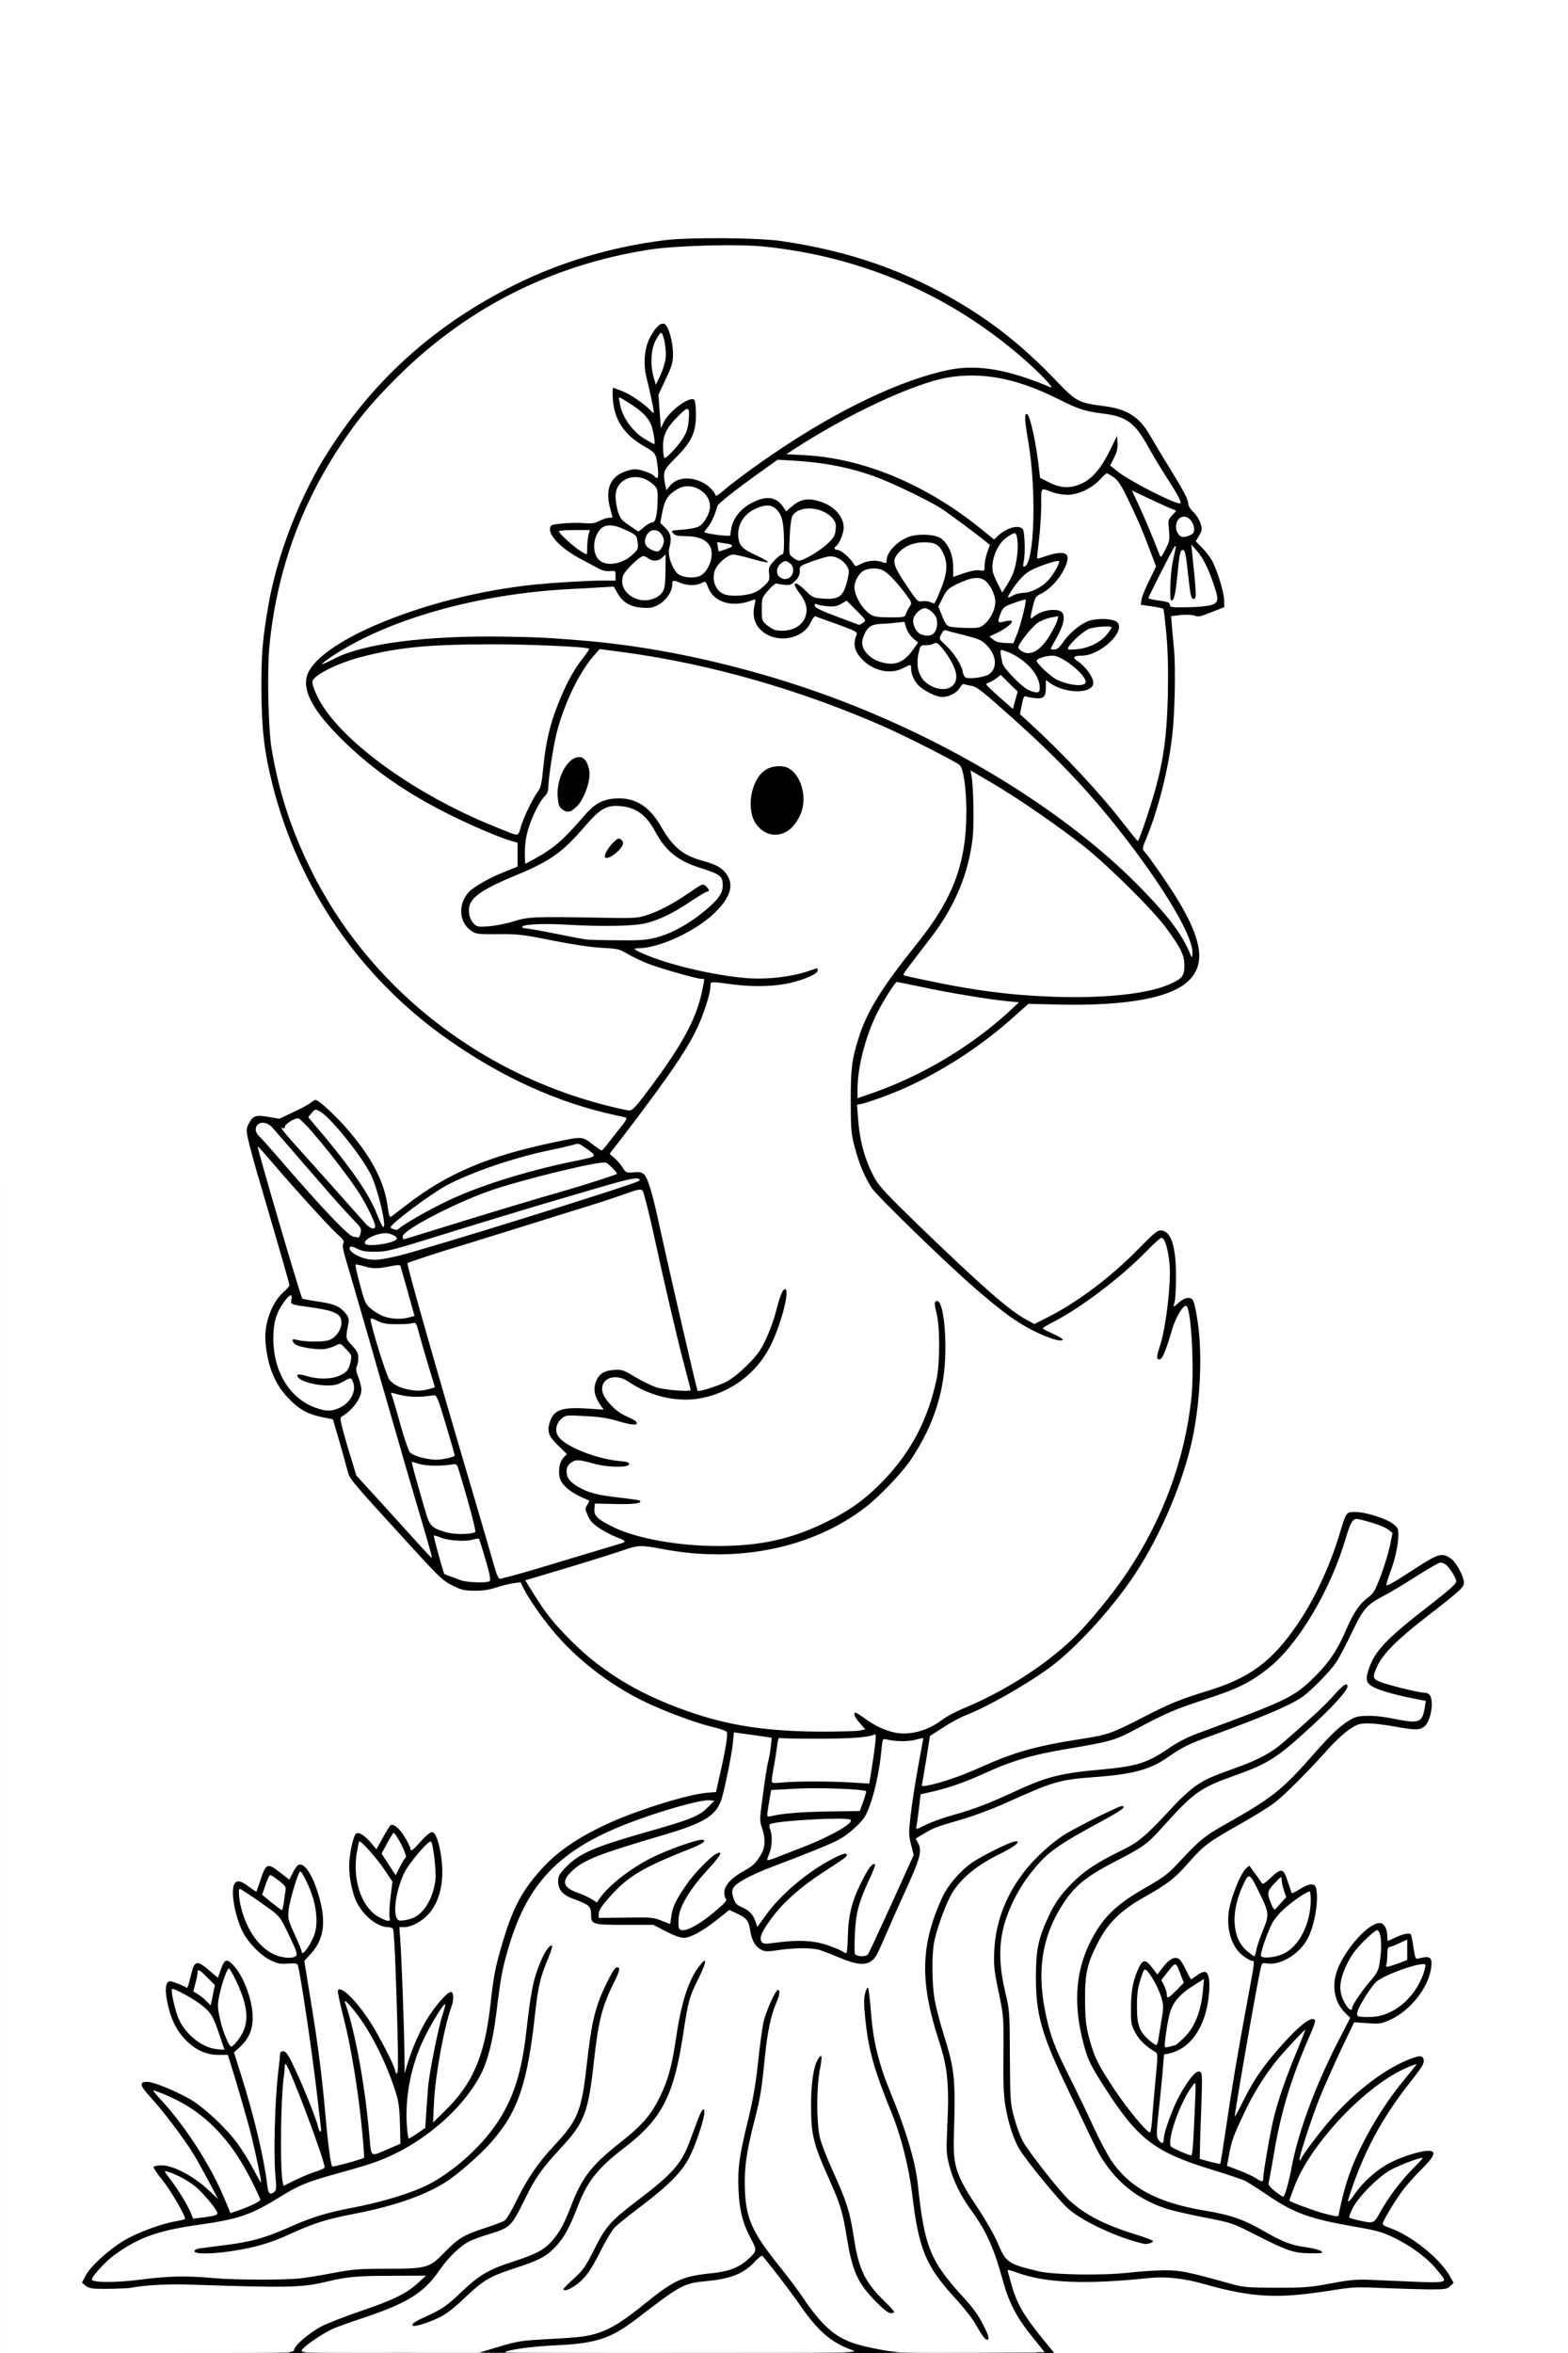 <?xml version="1.0" encoding="UTF-8"?>
<svg xmlns="http://www.w3.org/2000/svg" class="img-fluid" id="outputsvg" style="transform: none; transform-origin: 50% 50%; cursor: move;" width="1024" height="1536" viewBox="0 0 10240 15360">
  <rect x="0" y="0" width="10240" height="15360" fill="#808080" stroke="none"/>
  <g id="l4RFqtnDXzQSAA3HgOABnNA" fill="rgb(0,0,0)" style="transform: none;">
    <g>
      <path id="pxykupHAJ" d="M1890 15326 c0 -28 9 -42 53 -82 78 -71 171 -116 389 -190 178 -61 268 -100 325 -145 22 -16 17 -17 -120 -21 -138 -4 -277 10 -392 40 -131 34 -345 38 -902 16 -116 -5 -182 -2 -280 11 -175 24 -392 25 -427 2 -37 -25 -36 -87 2 -148 39 -61 145 -155 240 -212 82 -50 251 -113 328 -124 24 -3 44 -10 44 -15 0 -23 -66 -130 -121 -199 -54 -66 -60 -77 -57 -113 l3 -41 81 0 c72 0 88 4 152 36 40 19 72 33 72 31 0 -3 -21 -39 -47 -81 -64 -104 -200 -285 -279 -370 -62 -66 -65 -73 -62 -113 l3 -43 63 -3 c52 -2 76 3 149 32 143 59 229 114 334 214 53 51 114 117 135 147 20 30 39 55 40 55 10 0 -74 -306 -132 -481 l-25 -76 -64 -6 c-116 -9 -229 -87 -285 -196 -50 -99 -77 -293 -47 -336 11 -14 23 -17 63 -13 27 3 55 7 63 9 10 3 18 -13 28 -51 8 -30 19 -61 25 -67 19 -24 82 -15 126 17 l41 29 11 -34 c12 -36 26 -45 70 -45 53 0 126 105 169 244 15 49 21 95 21 165 0 84 -3 104 -26 149 -14 29 -38 61 -54 72 l-28 20 24 78 c60 188 98 327 128 467 l33 150 6 -225 c3 -124 13 -286 21 -360 9 -74 16 -141 16 -147 0 -9 17 -13 50 -13 l50 0 43 88 c24 48 53 110 63 137 10 28 20 43 22 33 4 -20 -49 -392 -86 -608 l-27 -155 -75 -5 c-90 -7 -142 -33 -212 -108 -85 -91 -138 -237 -138 -379 0 -99 8 -113 68 -113 27 0 57 7 68 15 28 21 31 20 50 -37 23 -72 29 -78 83 -78 37 0 54 6 81 29 l34 28 17 -31 c14 -27 22 -31 64 -34 59 -4 82 15 119 98 43 95 66 203 66 305 0 112 -17 168 -73 230 l-41 47 28 172 c42 255 72 480 90 676 20 206 45 422 50 428 2 2 36 -6 75 -18 l71 -21 0 -42 c0 -148 -69 -590 -126 -814 -61 -236 -59 -260 17 -250 37 5 53 15 100 65 63 67 131 166 197 287 l43 80 -5 -110 c-3 -60 -9 -219 -12 -353 -9 -309 -8 -305 -63 -314 -109 -19 -196 -121 -227 -267 -26 -124 -10 -352 28 -398 20 -24 80 -16 121 18 21 17 41 28 45 25 3 -4 18 -28 32 -54 21 -40 30 -47 59 -50 52 -5 85 14 117 68 16 27 31 50 35 50 3 0 20 -16 39 -35 29 -30 40 -35 81 -35 45 0 47 2 62 38 43 108 48 350 8 453 -39 102 -140 189 -220 189 -30 0 -31 1 -26 38 4 31 24 538 25 637 0 26 6 19 38 -46 44 -87 114 -189 165 -237 29 -28 41 -33 73 -30 l39 3 3 57 c2 39 -5 83 -22 140 -44 145 -86 363 -101 523 l-7 70 47 -45 c26 -25 71 -81 100 -125 97 -145 140 -286 169 -550 21 -187 30 -233 82 -408 66 -221 130 -337 265 -482 104 -110 241 -201 439 -290 194 -86 498 -180 625 -192 l61 -5 28 -127 c16 -69 31 -146 34 -171 l4 -46 -78 -18 c-99 -23 -256 -79 -397 -141 -251 -110 -493 -291 -660 -494 -73 -87 -157 -208 -183 -263 -21 -45 -36 -47 -120 -16 -47 17 -82 22 -169 22 -107 1 -113 0 -180 -34 -64 -32 -87 -54 -289 -275 -403 -442 -381 -416 -400 -487 -9 -35 -33 -121 -54 -193 l-38 -130 -75 -15 c-94 -20 -151 -53 -222 -129 -91 -99 -133 -211 -143 -386 -9 -151 24 -260 107 -350 l39 -42 -29 -99 c-104 -354 -220 -756 -230 -796 -24 -101 -11 -176 37 -215 18 -15 90 -17 143 -4 30 7 48 3 118 -30 46 -22 94 -48 108 -59 66 -52 136 -14 285 153 157 176 259 359 274 490 4 31 10 57 14 57 4 0 36 -22 72 -49 201 -152 400 -249 686 -332 120 -35 423 -99 468 -99 18 0 49 12 75 30 24 16 47 30 51 30 12 0 99 -120 94 -129 -3 -5 -23 -12 -43 -16 -73 -13 -279 -75 -398 -120 -378 -144 -778 -404 -1070 -699 -225 -226 -409 -482 -541 -751 -138 -284 -232 -584 -270 -861 -21 -159 -24 -580 -6 -729 81 -640 304 -1143 718 -1615 350 -400 858 -724 1385 -884 135 -40 370 -90 519 -108 164 -20 674 -17 825 5 446 67 815 196 1177 413 227 137 413 288 618 502 130 135 142 141 309 163 152 19 232 70 302 193 23 39 78 132 124 206 101 165 125 212 125 243 0 15 10 31 26 42 50 32 82 153 54 204 -7 14 -3 24 21 47 66 63 132 240 133 358 l1 79 -85 34 c-71 29 -92 34 -130 28 -41 -6 -122 -7 -126 -2 0 1 3 38 8 82 5 44 10 188 10 320 2 369 -32 590 -138 913 l-54 164 78 111 c252 358 322 555 255 717 -65 159 -347 233 -875 229 l-226 -2 -89 79 c-247 222 -557 413 -840 518 -65 24 -133 47 -151 51 l-34 7 7 61 c15 140 58 277 118 377 23 38 128 147 333 344 297 286 495 461 607 536 l59 39 69 -35 c182 -91 401 -256 573 -431 l131 -134 59 3 c50 3 62 7 79 29 31 43 47 133 47 277 l0 132 49 0 c31 0 53 5 61 15 7 8 21 75 32 148 35 233 16 605 -43 856 -70 297 -227 649 -397 891 -150 215 -367 447 -522 562 -159 117 -399 253 -565 320 -33 14 -96 48 -140 77 l-80 52 -22 127 c-12 70 -21 128 -20 128 9 8 200 -60 314 -111 217 -98 360 -138 663 -185 163 -25 192 -35 395 -140 179 -92 236 -115 430 -175 263 -81 409 -188 569 -419 112 -159 217 -382 281 -592 49 -163 41 -154 137 -154 98 0 229 37 280 80 33 28 33 29 31 108 -2 72 -20 176 -39 225 -4 11 37 -10 108 -57 113 -74 117 -76 178 -76 52 0 69 4 96 25 48 37 84 116 84 186 0 57 0 58 -52 101 -29 24 -122 98 -206 163 -168 130 -266 227 -300 296 l-22 44 32 14 c46 19 257 71 290 71 37 0 48 25 48 105 0 89 -17 151 -48 175 -33 26 -112 26 -256 0 -60 -11 -124 -20 -141 -20 -49 0 -141 66 -230 166 -140 156 -288 304 -353 353 -35 27 -138 90 -230 142 -203 115 -230 135 -328 246 -94 107 -136 139 -293 228 -149 84 -234 166 -298 290 -107 207 -118 391 -38 641 28 89 158 303 260 426 l60 73 7 -50 c4 -27 14 -120 22 -205 13 -141 13 -156 -1 -165 -63 -40 -102 -78 -128 -125 -29 -54 -30 -58 -30 -195 1 -146 13 -213 56 -297 18 -35 23 -38 61 -38 29 0 49 7 65 22 l23 22 30 -32 c26 -28 35 -32 83 -32 60 0 71 8 100 74 14 29 21 36 30 27 6 -6 33 -11 59 -11 43 0 50 3 58 26 13 34 13 148 -1 237 -13 81 -54 180 -98 236 -32 40 -106 85 -158 96 -25 5 -33 12 -33 28 -1 25 -16 204 -25 287 l-6 55 33 -75 c37 -81 73 -143 121 -203 27 -35 33 -38 76 -35 l46 3 -3 286 -3 286 31 7 c18 3 35 4 40 1 4 -2 13 -46 19 -97 26 -200 80 -524 147 -887 32 -172 44 -256 36 -259 -36 -12 -95 -68 -119 -114 -22 -44 -27 -69 -31 -149 -5 -110 5 -166 49 -279 39 -103 70 -140 114 -140 28 0 40 7 68 44 l33 44 32 -29 c26 -23 42 -29 81 -29 l48 0 19 58 c10 31 19 59 21 61 1 2 14 -4 27 -13 16 -10 46 -16 79 -16 66 0 67 2 67 136 0 106 -26 222 -66 289 -54 93 -156 155 -255 155 -27 0 -39 5 -43 18 -15 47 -128 682 -123 695 1 5 20 -17 42 -49 79 -115 232 -287 299 -336 30 -22 50 -28 88 -28 l48 0 0 43 c0 28 -15 77 -46 147 -112 260 -180 482 -223 737 l-29 168 22 17 c20 16 21 16 29 -5 5 -12 17 -67 28 -122 11 -55 31 -141 44 -192 35 -132 156 -433 245 -610 76 -150 77 -153 57 -170 -46 -43 -62 -92 -62 -198 0 -87 4 -107 27 -157 75 -162 203 -288 291 -288 53 0 75 14 83 55 5 31 9 35 28 28 11 -4 45 -8 75 -8 61 0 61 0 75 105 l7 45 39 -3 c63 -6 73 8 68 98 -9 149 -116 302 -260 370 -56 27 -74 30 -155 30 l-92 0 -41 82 c-85 168 -246 545 -237 555 2 1 35 -33 73 -78 192 -223 481 -415 612 -407 l47 3 3 56 3 56 -83 104 c-127 160 -251 360 -323 523 l-26 58 43 -37 c90 -77 271 -145 385 -145 l63 0 0 53 0 52 -86 85 c-50 50 -114 128 -155 189 -72 109 -78 121 -56 121 19 0 142 66 202 108 173 122 268 280 204 338 -19 17 -37 19 -168 19 -80 0 -216 -4 -301 -9 -143 -8 -168 -6 -322 18 -210 33 -380 42 -528 27 -127 -13 -141 -16 -354 -74 -148 -39 -151 -40 -275 -34 -70 4 -173 11 -231 16 -230 22 -487 10 -625 -28 l-63 -18 15 51 c26 89 94 198 205 327 31 37 48 66 48 83 0 25 -2 26 -64 26 l-65 0 -68 -85 c-92 -116 -145 -216 -178 -338 -60 -223 -113 -342 -215 -482 -67 -92 -115 -191 -141 -290 -19 -74 -20 -98 -14 -320 8 -276 3 -322 -56 -501 -58 -179 -79 -283 -86 -429 -7 -159 7 -278 49 -400 48 -143 90 -225 147 -287 71 -78 132 -121 262 -184 88 -43 119 -54 159 -54 l50 0 0 34 c0 43 -24 63 -136 116 -146 70 -258 170 -312 277 -16 32 -47 108 -67 168 -33 95 -39 126 -43 226 -6 145 12 254 72 446 25 78 51 173 58 210 12 67 16 296 8 488 -6 156 21 229 166 445 46 70 101 166 122 218 44 104 61 121 152 148 175 53 399 67 637 40 78 -9 200 -16 272 -16 135 0 163 5 451 86 86 24 112 27 270 27 151 1 196 -2 330 -27 146 -27 166 -28 335 -22 99 3 225 9 279 12 l99 7 -28 -37 c-58 -76 -227 -189 -345 -231 -25 -9 -108 -27 -185 -40 -287 -50 -394 -88 -559 -200 -68 -46 -137 -90 -153 -98 -15 -8 -112 -41 -213 -72 -380 -116 -488 -198 -707 -540 -39 -60 -80 -129 -92 -152 -34 -67 -69 -214 -82 -343 -30 -290 49 -540 225 -715 54 -53 104 -89 211 -149 115 -66 152 -92 205 -149 157 -169 182 -190 336 -276 292 -165 361 -220 560 -447 126 -144 189 -201 261 -238 46 -23 205 -21 329 4 107 22 117 20 129 -32 6 -25 4 -27 -32 -33 -75 -14 -239 -57 -278 -74 -59 -26 -68 -42 -63 -110 6 -88 55 -179 142 -266 39 -38 152 -133 251 -209 99 -77 182 -141 184 -142 6 -5 -43 -73 -56 -78 -6 -3 -69 32 -140 78 -71 45 -160 99 -199 119 -121 64 -139 85 -215 243 -37 78 -85 169 -107 201 -40 58 -161 181 -217 220 -81 56 -246 126 -595 254 -139 50 -196 78 -276 135 -118 84 -228 115 -479 134 -241 18 -270 27 -597 174 -84 38 -209 84 -290 107 -79 22 -168 53 -198 68 l-55 28 -5 84 c-6 79 -11 95 -87 259 -44 96 -101 225 -127 285 -92 213 -93 215 -203 215 -63 0 -87 -5 -166 -39 -144 -61 -161 -64 -256 -57 -47 3 -120 8 -161 11 -113 9 -152 -22 -170 -129 -10 -64 -26 -88 -71 -106 -28 -12 -33 -10 -87 33 -32 25 -86 62 -119 81 -54 31 -70 36 -127 36 -58 0 -76 -5 -147 -42 l-82 -43 -187 0 c-214 0 -220 -2 -220 -70 0 -50 -15 -63 -112 -98 -72 -26 -96 -54 -106 -123 l-7 -49 -53 65 c-73 91 -153 259 -200 420 -42 142 -51 189 -82 441 -21 167 -54 298 -96 382 -122 242 -401 476 -691 580 -40 15 -147 47 -239 72 -204 56 -258 78 -372 148 -205 127 -278 152 -557 192 -212 30 -336 69 -456 141 -79 48 -189 137 -189 154 0 20 69 20 227 -1 151 -19 189 -20 378 -13 116 5 320 9 455 8 234 0 252 -2 404 -32 147 -30 175 -32 361 -32 263 0 279 -5 377 -106 89 -92 128 -115 265 -160 60 -19 117 -41 129 -49 11 -7 44 -62 73 -122 75 -152 144 -254 249 -366 154 -164 180 -226 212 -514 35 -312 64 -422 153 -588 32 -60 32 -60 77 -60 45 0 45 0 48 37 2 26 -7 56 -33 107 -82 163 -107 260 -135 516 -39 351 -61 408 -221 581 -122 132 -162 188 -233 333 -87 177 -94 183 -235 226 -42 12 -97 33 -124 45 -56 27 -141 107 -195 187 -106 154 -214 220 -527 323 -154 50 -213 78 -297 136 -71 50 -82 54 -133 54 l-55 0 0 -34z m7100 -928 c24 -40 67 -106 98 -147 l54 -74 -41 24 c-59 33 -142 110 -195 180 -25 34 -46 65 -46 69 0 8 25 14 71 19 11 0 32 -25 59 -71z m-7630 31 c0 -12 -108 -126 -143 -151 l-30 -22 27 45 c15 24 38 67 52 95 23 48 25 50 59 46 19 -2 35 -8 35 -13z m7369 -79 c35 -183 141 -418 286 -636 46 -68 78 -121 72 -117 -7 3 -50 36 -97 72 -203 156 -428 430 -497 605 -12 33 -23 63 -23 66 0 16 229 93 241 81 3 -3 11 -35 18 -71z m-7116 14 c17 -9 33 -18 35 -19 8 -7 -102 -209 -153 -280 -91 -129 -183 -215 -320 -301 l-30 -19 23 30 c157 208 264 389 346 587 16 41 21 42 99 2z m357 -193 c41 -16 83 -32 92 -35 15 -4 11 -24 -36 -163 -29 -87 -73 -205 -97 -262 l-44 -104 -6 59 c-10 82 -14 265 -11 418 1 98 5 127 15 123 6 -3 46 -19 87 -36z m6275 -153 c35 -216 51 -271 150 -553 12 -35 -54 44 -124 150 -77 116 -184 342 -205 434 -14 58 -13 64 2 68 9 2 46 17 82 32 36 15 66 27 67 27 1 -1 13 -72 28 -158z m-5721 -27 l64 -29 -5 -88 c-2 -49 -9 -109 -14 -134 -11 -51 -64 -195 -104 -284 -29 -65 -116 -219 -121 -214 -1 2 6 42 16 89 24 107 65 393 81 562 7 70 14 127 16 127 2 0 32 -13 67 -29z m5239 -38 c4 -38 7 -104 6 -148 l0 -80 -21 40 c-27 52 -68 172 -68 202 0 16 9 27 33 37 17 8 35 15 38 15 3 1 9 -29 12 -66z m-5013 -121 c0 -88 23 -316 40 -403 11 -57 18 -104 16 -106 -7 -8 -65 144 -85 224 -25 95 -39 226 -33 300 l4 53 29 -21 c20 -14 29 -29 29 -47z m-1340 -494 c-1 -15 -33 -104 -49 -136 -21 -42 -100 -111 -163 -143 l-37 -19 15 53 c30 100 97 185 179 226 37 19 55 25 55 19z m6286 -60 c50 -46 83 -103 108 -187 19 -63 20 -91 6 -91 -6 0 -37 26 -69 58 -53 52 -60 63 -74 127 -25 107 -29 135 -23 135 4 0 27 -19 52 -42z m-6139 -44 c19 -42 24 -65 19 -94 -8 -50 -65 -200 -76 -200 -17 0 -35 85 -34 160 1 76 34 190 55 190 6 0 22 -25 36 -56z m5993 -174 c-6 -25 -23 -65 -38 -90 l-26 -45 -14 45 c-8 25 -15 81 -15 125 -1 84 12 124 56 173 l22 23 13 -93 c11 -73 11 -103 2 -138z m1498 46 c87 -44 184 -149 206 -223 7 -20 5 -21 -28 -12 -65 18 -180 70 -205 92 -36 33 -113 156 -105 168 9 16 77 3 132 -25z m-207 -103 c13 -21 48 -67 78 -102 51 -60 54 -68 64 -143 15 -108 4 -114 -66 -38 -66 70 -127 189 -127 244 0 33 14 76 25 76 2 0 14 -17 26 -37z m-7497 -44 c-22 -24 -34 -24 -34 0 0 11 10 27 23 36 20 14 22 14 25 0 2 -9 -4 -25 -14 -36z m6329 -21 c6 -8 7 -24 3 -34 -7 -18 -8 -17 -26 5 -18 25 -16 55 3 48 6 -2 15 -10 20 -19z m1487 -194 c0 -21 -2 -21 -35 -11 -26 8 -35 16 -35 33 0 21 2 21 35 11 26 -8 35 -16 35 -33z m-7270 -6 c0 -7 -22 -55 -48 -107 -46 -92 -49 -96 -142 -162 -52 -37 -96 -66 -98 -64 -2 2 4 28 13 57 43 130 110 219 198 263 56 28 77 31 77 13z m6471 -19 c72 -36 138 -139 159 -249 6 -29 8 -55 6 -58 -7 -7 -66 36 -119 87 -53 50 -73 84 -111 185 l-25 66 27 -6 c15 -4 43 -15 63 -25z m-2573 -311 l139 -306 -14 -58 c-13 -51 -13 -73 2 -203 13 -121 58 -399 69 -436 2 -6 -34 -10 -94 -10 l-98 0 -7 70 c-16 171 -69 370 -114 434 -29 41 -101 104 -152 134 -45 27 -195 88 -433 178 -122 46 -248 109 -261 129 -15 24 9 62 50 80 23 10 51 30 63 44 l20 26 36 -49 c117 -159 415 -371 522 -371 l44 0 0 40 c0 44 13 33 -165 149 -144 95 -249 189 -327 294 -32 43 -58 82 -58 87 0 4 74 6 163 3 150 -5 170 -4 233 16 38 12 74 24 80 27 8 3 14 -27 18 -92 9 -119 34 -220 80 -319 55 -119 69 -135 122 -135 43 0 44 1 44 34 0 18 -19 75 -44 127 -58 125 -87 226 -94 326 -6 95 1 125 23 102 7 -8 76 -152 153 -321z m2392 267 c0 -7 14 -45 30 -83 17 -39 30 -80 30 -90 0 -23 -64 -167 -79 -176 -23 -14 -78 191 -66 247 13 60 59 132 76 121 5 -3 9 -11 9 -19z m-6171 -34 c37 -68 29 -177 -20 -292 l-23 -53 -23 71 c-33 106 -32 137 7 221 18 39 37 72 41 72 5 0 13 -8 18 -19z m2531 -118 c30 -20 79 -56 108 -81 51 -43 52 -46 52 -98 0 -47 4 -59 33 -90 17 -19 61 -52 97 -72 47 -27 74 -52 98 -87 37 -57 38 -69 15 -141 -15 -48 -15 -66 -4 -166 8 -62 22 -165 33 -228 11 -63 22 -131 25 -151 l5 -36 -54 -7 c-29 -4 -69 -9 -89 -13 l-36 -5 -6 61 c-8 69 -50 281 -72 356 -32 113 -110 163 -370 240 -423 124 -528 164 -609 236 -35 31 -39 39 -28 52 8 9 37 23 65 33 29 9 58 21 65 27 10 8 28 -5 75 -53 34 -35 89 -84 122 -108 132 -97 411 -212 516 -212 l50 0 -3 43 -3 42 -85 33 c-192 74 -281 116 -352 163 -79 52 -177 142 -217 197 l-23 33 149 -7 c112 -4 161 -2 200 9 l52 14 7 -41 c14 -84 110 -231 215 -331 69 -65 97 -79 140 -73 20 2 25 10 27 40 3 34 -3 44 -85 131 -94 101 -181 234 -190 292 -7 46 7 46 77 -2z m-1854 -42 c95 -58 141 -194 119 -346 l-8 -50 -49 55 c-60 67 -104 157 -124 251 -22 107 -6 131 62 90z m-185 -216 c-14 -22 -50 -71 -80 -110 l-56 -70 -7 50 c-16 107 38 265 110 325 l37 30 11 -92 c10 -91 10 -94 -15 -133z m-693 58 c-28 -30 -34 -29 -43 4 -5 21 -1 31 22 49 l28 22 7 -26 c6 -20 2 -32 -14 -49z m6542 36 c0 -20 -15 -26 -25 -9 -9 15 3 43 15 35 5 -3 10 -15 10 -26z m-5753 -232 c8 -18 7 -31 -7 -57 l-17 -34 -16 30 c-14 26 -14 32 1 56 20 34 26 35 39 5z m2601 -93 c92 -34 248 -107 267 -125 13 -13 -64 -11 -240 6 -82 8 -151 15 -152 15 -2 0 -3 34 -3 76 0 69 2 75 18 69 9 -4 59 -22 110 -41z m-957 -118 c170 -49 288 -91 304 -108 7 -7 4 -9 -10 -5 -11 3 -47 13 -80 21 -96 25 -392 129 -405 143 -3 3 4 3 15 -1 11 -3 90 -26 176 -50z m1964 -101 c130 -37 222 -72 380 -145 221 -103 307 -125 590 -150 224 -21 292 -43 442 -147 44 -30 114 -66 175 -88 594 -219 628 -236 764 -370 97 -96 148 -173 209 -315 44 -102 86 -163 138 -201 37 -27 46 -42 85 -147 24 -64 49 -141 55 -170 11 -51 10 -54 -13 -72 -30 -23 -161 -63 -172 -52 -4 4 -21 55 -39 112 -100 339 -308 690 -501 846 -119 96 -204 138 -423 209 -198 65 -249 87 -455 197 -128 68 -160 77 -426 122 -243 40 -375 79 -568 168 -124 56 -225 91 -347 118 l-57 13 -9 68 -9 67 27 -13 c15 -8 84 -30 154 -50z m-833 -21 l217 -7 11 -30 c5 -17 8 -32 5 -35 -24 -24 -533 -22 -540 2 -2 6 -6 29 -9 52 l-6 40 53 -7 c28 -4 150 -11 269 -15z m113 -193 c87 4 160 7 161 6 5 -6 34 -187 34 -211 l0 -28 -57 7 c-32 5 -160 7 -285 6 l-227 -2 -6 48 c-4 26 -11 72 -16 102 -5 30 -9 59 -9 65 0 8 39 9 122 5 68 -3 195 -2 283 2z m525 -342 c31 -11 79 -38 108 -59 28 -22 90 -55 137 -75 184 -76 382 -188 540 -305 307 -227 622 -648 786 -1050 113 -279 179 -594 179 -858 0 -110 -14 -268 -26 -302 -8 -22 -27 18 -59 130 -39 136 -58 170 -94 170 -72 0 -77 -27 -32 -167 52 -161 73 -459 41 -574 l-10 -37 -73 76 c-138 143 -385 334 -554 428 -29 16 -53 32 -53 36 0 4 16 12 35 19 32 12 35 16 35 52 l0 40 -72 -5 c-60 -5 -86 -13 -172 -57 -114 -57 -199 -119 -378 -272 -187 -161 -650 -610 -686 -665 -47 -75 -80 -153 -109 -261 -25 -92 -27 -112 -27 -328 -1 -245 6 -306 51 -448 54 -174 144 -319 384 -620 159 -202 253 -382 294 -567 36 -165 28 -482 -14 -530 -21 -25 -311 -174 -496 -256 -544 -240 -1174 -420 -1704 -485 l-104 -13 -30 34 c-121 142 -226 387 -267 624 -11 66 -18 121 -16 123 2 3 7 -9 11 -25 8 -36 48 -92 78 -109 27 -15 101 -17 127 -3 40 21 54 152 25 245 -8 27 -13 51 -11 53 2 2 19 -4 38 -14 48 -26 189 -31 261 -10 84 24 134 68 192 168 79 138 143 191 273 227 143 39 182 81 182 196 0 61 -4 77 -29 116 -78 120 -278 253 -451 299 -55 15 -50 18 110 64 150 44 352 82 475 92 100 7 247 -13 345 -47 30 -10 69 -19 87 -19 32 0 33 1 33 46 0 45 0 45 -52 69 -96 44 -181 58 -343 59 -82 1 -185 -3 -227 -8 -78 -8 -78 -8 -78 15 0 34 -32 142 -69 229 -61 148 -179 324 -481 720 l-80 104 24 26 c13 14 29 35 35 48 10 19 20 22 65 22 100 0 86 -40 256 725 53 238 159 688 163 692 3 2 31 -6 63 -18 191 -71 335 -251 393 -493 12 -49 29 -102 37 -118 13 -25 20 -29 52 -26 l37 3 -2 75 c-3 145 -94 380 -188 488 -135 153 -328 232 -535 219 -153 -10 -259 -44 -367 -118 -23 -16 -47 -29 -54 -29 -19 0 -49 31 -49 50 0 29 84 113 136 138 27 13 56 27 64 31 9 5 16 25 18 50 l3 41 -54 0 c-29 0 -90 -11 -134 -24 -45 -14 -124 -27 -179 -31 -92 -7 -101 -6 -126 15 -16 12 -28 29 -28 39 0 61 228 161 402 178 l69 6 -3 46 -3 46 -105 0 c-69 0 -131 -6 -183 -19 -74 -18 -78 -18 -97 -1 -15 14 -17 22 -9 37 15 27 94 76 154 94 38 12 260 43 308 44 4 0 7 18 7 39 0 26 -5 41 -16 45 -9 3 -77 6 -152 6 l-135 0 22 24 c39 42 186 106 300 131 338 76 632 74 904 -6 131 -38 341 -141 442 -216 98 -73 246 -227 307 -319 96 -144 168 -317 204 -489 21 -105 21 -290 -1 -374 -9 -35 -15 -79 -13 -100 3 -36 3 -36 48 -36 l45 0 19 70 c26 97 28 423 2 534 -60 264 -170 473 -345 654 -253 262 -538 397 -934 443 -201 23 -515 6 -679 -37 -32 -8 -56 -3 -185 39 -81 27 -237 76 -345 108 -109 32 -198 63 -198 69 0 19 107 170 183 256 291 332 756 570 1257 643 158 23 423 38 532 31 90 -7 97 -8 88 -25 -6 -10 -10 -37 -10 -59 0 -41 0 -41 38 -41 27 0 51 10 87 36 67 48 115 72 178 88 57 16 76 14 157 -15z m-2850 -971 c0 -7 -12 -54 -27 -105 l-27 -93 -82 0 c-45 0 -95 -3 -112 -6 l-30 -6 24 82 c13 46 25 84 26 85 2 1 19 8 38 15 19 7 51 18 70 26 45 17 120 18 120 2z m492 -129 c266 -80 350 -109 312 -109 -6 0 -39 -18 -73 -40 -68 -44 -100 -95 -101 -161 0 -31 -5 -38 -30 -49 -49 -20 -108 -67 -125 -99 -17 -34 -21 -145 -6 -184 8 -21 5 -29 -21 -53 -16 -16 -36 -41 -44 -56 -19 -36 -18 -118 2 -167 25 -63 52 -75 180 -79 l112 -4 -5 -63 c-6 -73 7 -123 43 -156 22 -21 37 -24 112 -27 l87 -3 85 51 c91 54 153 77 237 87 l52 6 -25 -89 c-14 -49 -42 -165 -64 -259 -21 -93 -50 -219 -65 -280 -14 -60 -51 -222 -81 -359 -30 -138 -57 -252 -60 -255 -2 -3 -75 18 -162 46 -86 28 -218 70 -292 93 -74 23 -218 68 -320 100 -102 32 -283 88 -402 125 -120 36 -235 73 -256 83 l-39 17 59 210 c74 267 174 613 294 1020 52 176 122 415 155 530 34 116 63 214 66 218 8 13 50 3 375 -94z m-956 -295 c-25 -82 -88 -300 -141 -484 -53 -184 -139 -481 -190 -660 -52 -179 -110 -378 -129 -442 -20 -65 -36 -127 -36 -139 0 -13 -45 -69 -119 -147 -65 -70 -156 -170 -201 -222 -45 -52 -91 -104 -101 -114 -13 -14 -4 28 37 170 78 267 183 617 188 621 2 2 47 11 101 19 109 16 141 30 180 76 26 31 27 36 22 109 l-6 76 35 34 c35 33 35 35 33 114 0 44 4 93 10 108 6 16 11 56 11 91 0 51 -5 70 -29 107 -26 42 -68 83 -92 91 -6 2 1 41 17 93 78 262 49 213 249 432 99 108 184 202 188 210 23 38 14 -7 -27 -143z m371 104 c-7 -20 -84 -278 -97 -325 l-11 -43 -110 0 c-100 0 -110 2 -105 18 64 218 90 299 100 310 37 39 237 74 223 40z m-153 -488 c6 -6 -10 -74 -39 -172 l-48 -163 -108 0 c-60 0 -109 1 -109 1 0 25 86 294 98 306 37 38 177 56 206 28z m-666 -367 c35 -40 43 -70 15 -58 -75 31 -196 31 -282 0 -61 -21 -71 -32 -71 -76 l0 -39 44 0 c24 0 63 7 86 15 23 8 57 15 74 15 46 0 119 -40 135 -74 12 -26 11 -30 -11 -52 -21 -21 -28 -23 -58 -14 -72 21 -255 3 -285 -27 -8 -8 -15 -33 -15 -55 l0 -40 53 5 c28 4 75 9 102 13 65 8 117 -13 144 -57 19 -31 19 -34 4 -51 -21 -23 -94 -44 -207 -58 -50 -6 -93 -13 -97 -16 -11 -7 -50 85 -60 145 -8 43 -7 73 5 129 37 177 128 292 269 342 46 16 55 17 87 4 19 -8 50 -31 68 -51z m536 -99 c-1 -10 -22 -89 -46 -174 l-45 -155 -109 -6 c-60 -3 -110 -5 -110 -5 -8 5 86 290 101 306 57 62 212 88 209 34z m-126 -448 c1 -2 -15 -61 -35 -133 l-37 -130 -108 1 c-59 1 -108 3 -108 5 0 2 10 41 22 88 20 77 27 89 65 120 51 42 115 64 163 57 19 -3 36 -7 38 -8z m-394 -588 c-34 -35 -124 -135 -200 -224 -77 -88 -169 -194 -205 -235 -36 -41 -78 -91 -93 -111 -16 -21 -36 -38 -44 -38 -11 0 -1 16 29 48 25 26 72 79 104 117 163 191 451 505 464 505 3 0 -22 -28 -55 -62z m621 -3 c124 -39 657 -200 780 -235 61 -17 152 -45 203 -62 80 -26 92 -32 80 -44 -12 -12 -40 -8 -188 26 -400 90 -584 150 -820 267 -80 39 -143 72 -140 72 3 0 41 -11 85 -24z m-531 -97 c-45 -77 -197 -283 -294 -398 -120 -144 -118 -142 -140 -128 -11 7 -20 16 -20 21 0 4 62 76 138 160 75 84 177 198 226 255 84 95 107 119 90 90z m769 -165 c146 -53 466 -140 600 -163 64 -11 83 -24 53 -36 -19 -7 -283 49 -411 89 -185 57 -427 159 -480 202 -11 9 5 4 35 -11 30 -15 122 -51 203 -81z m-748 -50 c-43 -76 -161 -227 -237 -306 -81 -83 -77 -76 57 87 53 66 120 153 148 193 28 40 53 73 55 73 2 0 -8 -21 -23 -47z m1810 -550 c203 -261 331 -492 369 -665 5 -20 2 -28 -7 -28 -26 0 -265 -69 -344 -99 -43 -17 -104 -46 -135 -64 -52 -32 -63 -34 -169 -40 -72 -3 -191 -21 -324 -47 -191 -39 -222 -42 -351 -41 -131 2 -142 0 -175 -21 -48 -33 -69 -80 -69 -156 0 -68 18 -123 53 -160 32 -34 139 -95 235 -132 l82 -33 0 -48 c0 -48 -1 -48 -39 -59 -69 -18 -281 -109 -421 -180 -268 -136 -469 -275 -657 -454 -121 -116 -196 -207 -239 -295 -35 -70 -39 -174 -11 -233 92 -186 589 -412 1149 -522 175 -35 335 -54 570 -68 l205 -12 -36 -19 c-20 -11 -65 -35 -99 -53 -83 -43 -167 -108 -192 -149 -20 -33 -29 -129 -12 -139 5 -3 69 -8 143 -11 79 -4 155 -13 185 -22 l51 -16 -5 -92 c-5 -99 4 -129 50 -172 49 -46 151 -65 227 -43 42 12 45 9 37 -27 -5 -22 -23 -38 -81 -71 -87 -50 -138 -104 -173 -181 -22 -46 -27 -75 -30 -159 l-4 -102 33 0 c40 0 132 35 177 67 38 29 41 20 16 -64 -24 -82 -16 -263 13 -319 42 -78 70 -104 116 -104 23 0 47 4 53 8 26 17 48 117 49 217 0 98 -1 102 -47 200 -35 76 -45 108 -41 132 l5 33 46 -40 c49 -43 100 -64 147 -58 38 4 49 44 43 165 -7 121 -35 181 -135 281 -40 40 -73 77 -73 83 0 5 11 6 28 2 15 -5 61 -8 102 -8 78 1 121 16 167 58 l22 20 113 -85 c491 -368 997 -629 1367 -703 120 -25 332 -16 454 17 103 29 103 29 -28 -82 -243 -206 -601 -410 -913 -520 -362 -127 -683 -177 -1062 -167 -604 17 -1133 194 -1631 548 -194 137 -435 363 -586 549 -143 177 -302 441 -391 650 -169 395 -241 773 -229 1193 11 378 95 702 276 1072 369 749 1079 1321 1906 1535 61 16 118 29 127 29 11 1 48 -38 93 -96z m1669 -79 c207 -89 458 -250 676 -433 l35 -29 -25 -5 c-14 -3 -95 -15 -180 -27 -85 -12 -229 -37 -318 -56 -90 -19 -165 -34 -167 -34 -7 0 -84 128 -118 195 -53 106 -93 230 -111 342 -23 146 -28 137 55 107 39 -14 108 -41 153 -60z m1401 -565 c204 -17 383 -68 431 -120 38 -42 11 -110 -103 -265 -87 -117 -364 -392 -529 -525 -143 -115 -437 -319 -579 -403 l-90 -52 0 205 c0 223 -8 286 -57 435 -53 165 -134 304 -283 491 -64 79 -86 115 -72 115 2 0 69 13 148 29 432 87 817 118 1134 90z m-3000 -379 c112 -29 291 -134 365 -216 29 -32 21 -28 -85 45 -97 66 -198 115 -285 138 -71 18 -360 25 -515 11 -61 -6 -72 -5 -46 3 135 41 439 51 566 19z m-930 -106 c84 -26 101 -28 265 -27 96 0 256 2 355 4 154 3 189 1 240 -14 84 -26 183 -78 283 -147 65 -46 94 -60 120 -60 45 0 72 24 72 64 l1 31 14 -27 c28 -50 -2 -74 -146 -117 -132 -41 -216 -114 -299 -261 -39 -69 -92 -113 -162 -131 -71 -19 -117 8 -220 127 -148 172 -225 226 -466 325 -167 69 -253 121 -276 168 -15 30 -12 47 18 80 18 20 28 22 66 18 25 -3 86 -18 135 -33z m4183 -226 c-163 -238 -388 -514 -597 -730 -168 -176 -554 -518 -583 -518 -13 0 -29 9 -36 21 -33 52 -161 66 -247 25 -58 -27 -110 -81 -120 -125 -6 -28 -9 -30 -33 -23 -57 15 -165 7 -212 -17 -94 -48 -130 -100 -130 -188 l0 -59 -97 -33 c-54 -19 -104 -36 -110 -39 -7 -2 -13 3 -13 12 0 9 -17 33 -39 55 -48 48 -114 66 -212 58 -127 -11 -189 -70 -189 -183 l0 -44 -93 0 c-71 0 -100 -4 -127 -19 -30 -15 -71 -61 -82 -90 -2 -5 -40 -10 -85 -12 -80 -4 -82 -4 -87 21 -10 46 -44 87 -91 110 -40 19 -58 22 -134 18 -103 -5 -148 -27 -186 -91 l-24 -42 -163 7 c-360 16 -670 66 -988 160 -115 34 -313 107 -357 133 l-28 16 28 -6 c196 -41 641 -62 991 -46 426 18 681 47 1021 116 573 116 1084 290 1592 543 581 289 1038 607 1398 971 49 50 91 91 93 91 2 0 -25 -41 -60 -92z m-3967 -229 c35 -23 98 -76 139 -118 l75 -76 -52 -5 c-63 -7 -83 -24 -90 -79 -5 -40 -7 -41 -24 -25 -29 26 -77 117 -104 198 -25 74 -33 146 -17 146 5 0 38 -19 73 -41z m3926 -246 c89 -269 122 -464 129 -753 5 -187 -13 -510 -29 -526 -3 -3 -37 -10 -77 -16 l-72 -11 4 -61 c3 -46 14 -81 45 -142 38 -76 40 -82 27 -115 -97 -252 -204 -481 -237 -504 -19 -13 -23 -11 -60 21 -66 60 -129 84 -222 84 -44 0 -94 -4 -111 -9 l-31 -9 -7 152 c-3 83 -9 163 -12 179 -6 26 -5 27 20 17 15 -5 56 -10 90 -10 77 0 91 12 84 74 -11 91 -88 202 -172 246 -25 14 -47 31 -49 40 -3 13 8 14 78 12 100 -5 115 5 115 78 l0 49 52 -32 c48 -30 58 -32 152 -35 137 -4 151 4 151 84 0 51 -4 66 -29 98 -33 43 -103 91 -158 108 -42 12 -46 19 -22 39 27 23 44 67 44 118 0 44 -4 53 -27 68 -34 23 -177 22 -240 -1 l-43 -15 0 27 c0 42 -17 52 -86 52 -58 0 -62 1 -67 26 -4 21 6 35 57 82 165 154 240 230 370 374 79 86 174 197 212 247 38 49 71 90 74 90 3 1 24 -56 47 -126z m-4092 70 c15 -50 78 -176 109 -218 18 -24 24 -54 34 -155 7 -69 21 -165 32 -213 33 -150 130 -373 206 -474 l24 -31 -58 -6 c-262 -28 -664 -30 -937 -5 -245 22 -473 76 -593 139 -120 63 -118 61 -97 112 36 90 154 229 305 360 128 110 396 285 580 378 108 55 354 160 369 157 8 -1 19 -21 26 -44z m3193 -852 c-51 -47 -69 -36 -19 11 25 24 46 37 48 31 3 -7 -11 -26 -29 -42z m-362 -77 c7 -26 -32 -104 -75 -153 -22 -25 -31 -29 -58 -24 -28 4 -34 11 -44 45 -9 35 -7 46 13 86 29 59 95 98 134 80 13 -6 27 -22 30 -34z m544 38 c0 -17 -59 -90 -92 -115 -101 -75 -104 -49 -5 50 67 67 97 87 97 65z m262 -55 c-48 -50 -133 -98 -160 -90 l-23 6 28 29 c38 41 125 84 172 87 9 1 2 -12 -17 -32z m-571 -43 c23 -21 24 -45 4 -83 -25 -49 -69 -77 -147 -96 -40 -9 -82 -19 -93 -22 -13 -4 -5 10 27 46 50 55 88 124 88 158 0 12 8 23 18 25 27 6 82 -9 103 -28z m-575 -83 c17 -10 41 -32 52 -49 21 -29 21 -30 2 -47 -11 -10 -24 -33 -31 -53 l-11 -35 -72 6 c-92 7 -103 12 -126 58 l-20 38 27 32 c28 33 94 68 128 69 11 0 34 -9 51 -19z m886 -72 c26 -19 98 -117 98 -134 0 -3 -14 2 -31 12 -37 21 -121 121 -113 134 8 13 12 12 46 -12z m375 -39 c58 -33 80 -57 42 -45 -39 12 -73 32 -93 54 -26 29 -10 26 51 -9z m-527 -31 c11 -20 11 -20 -14 -4 -30 20 -32 25 -11 25 8 0 19 -9 25 -21z m-520 -49 c12 -22 3 -47 -25 -70 -13 -11 -19 -10 -35 5 -24 22 -25 34 -4 63 19 27 50 28 64 2z m-910 -25 c69 -36 76 -88 23 -163 -35 -48 -41 -51 -80 -52 -37 0 -45 5 -75 42 -26 33 -33 51 -33 86 0 38 5 48 35 73 39 33 84 38 130 14z m1234 -25 c18 -17 41 -48 50 -70 15 -37 15 -44 1 -78 -22 -51 -54 -82 -84 -82 -14 0 -55 15 -91 33 -51 25 -70 41 -87 73 -22 40 -22 40 -4 90 21 54 34 61 128 63 45 1 57 -3 87 -29z m-859 -40 c-19 -21 -45 -27 -45 -11 0 7 36 26 59 30 2 1 -4 -8 -14 -19z m1103 -9 l10 -29 -38 15 c-52 21 -60 43 -16 43 28 0 36 -5 44 -29z m-758 -26 c11 -32 9 -37 -28 -87 -45 -61 -111 -123 -140 -132 -52 -17 -120 61 -101 113 17 43 60 99 93 121 23 14 48 20 98 20 l66 0 12 -35z m1854 -62 c-3 -16 -9 -59 -13 -98 l-7 -70 -8 80 c-4 44 -10 88 -12 98 -4 13 1 17 20 17 22 0 25 -3 20 -27z m151 11 l23 -6 -23 -66 c-13 -37 -32 -87 -44 -112 l-21 -45 5 79 c3 43 5 99 5 124 0 36 3 43 16 38 9 -3 26 -9 39 -12z m-3627 -51 c33 -20 55 -79 49 -126 -3 -21 -7 -40 -9 -41 -1 -2 -28 -6 -59 -9 -54 -5 -56 -4 -102 38 -54 50 -60 79 -22 115 52 49 92 55 143 23z m1851 -57 c38 -94 37 -129 -2 -187 -41 -60 -110 -64 -185 -9 -69 49 -68 52 12 172 68 103 73 108 106 108 35 0 35 -1 69 -84z m1491 27 l-1 -58 -24 45 c-31 58 -31 70 0 70 24 0 25 -3 25 -57z m-2162 31 c26 -18 47 -56 55 -99 6 -34 -11 -62 -55 -89 -23 -15 -30 -16 -55 -3 -15 8 -51 22 -79 31 -46 15 -52 21 -57 49 -4 27 1 38 36 74 22 23 50 44 61 46 45 9 72 6 94 -9z m-587 -15 c66 -14 129 -68 129 -110 0 -27 -4 -30 -72 -50 -40 -11 -85 -25 -101 -29 -23 -8 -33 -4 -63 22 -19 17 -42 44 -50 59 -13 26 -13 32 1 59 16 30 57 59 87 60 9 0 40 -5 69 -11z m1872 -30 c43 -22 107 -76 107 -92 0 -25 -141 57 -160 93 -14 26 -1 26 53 -1z m-153 -92 c21 -46 41 -154 33 -174 -3 -7 -9 -13 -14 -13 -16 0 -66 78 -78 123 -11 38 -10 49 3 76 9 17 21 31 27 31 5 0 19 -19 29 -43z m-2038 2 c25 -11 62 -60 72 -95 8 -27 -27 -72 -70 -90 -19 -8 -56 -14 -83 -14 l-49 0 -5 38 c-7 57 20 130 57 153 36 22 46 23 78 8z m598 -4 c0 -8 -4 -15 -9 -15 -13 0 -22 16 -14 24 11 11 23 6 23 -9z m1208 -32 c51 -6 52 -6 52 -39 0 -18 4 -43 9 -57 8 -21 3 -28 -47 -69 -215 -173 -420 -290 -663 -381 -173 -65 -382 -107 -529 -107 l-75 0 -125 90 c-69 49 -154 114 -190 143 -64 53 -73 69 -101 167 -3 11 5 16 28 18 29 3 31 1 38 -38 11 -66 62 -130 134 -167 53 -28 74 -33 130 -33 63 0 102 14 122 43 3 5 24 -1 45 -12 52 -28 153 -28 227 -1 52 20 103 63 126 107 14 28 14 145 0 176 -9 20 -6 28 30 63 l40 41 80 -5 c74 -4 80 -6 85 -28 10 -40 73 -100 127 -124 45 -19 66 -21 155 -18 84 2 108 7 131 24 38 28 73 101 80 169 5 46 9 55 22 50 9 -4 40 -9 69 -12z m-2288 -70 c44 -27 70 -56 70 -77 0 -28 -134 -95 -158 -79 -60 37 -74 120 -28 160 31 26 68 25 116 -4z m990 -18 c7 -8 19 -15 26 -15 10 0 14 -15 14 -57 -1 -92 -15 -142 -47 -175 -29 -29 -29 -29 -69 -12 -80 33 -136 112 -115 165 12 32 32 48 100 81 67 31 75 33 91 13z m317 -79 c60 -54 68 -77 41 -111 -23 -30 -88 -65 -118 -65 -28 0 -61 17 -82 44 -25 31 -26 201 -1 215 23 13 94 -24 160 -83z m-1073 18 c6 -16 -9 -44 -24 -44 -14 0 -20 32 -9 46 15 18 25 18 33 -2z m-492 -24 c4 -29 3 -30 -36 -30 l-41 1 33 29 c18 17 34 30 36 30 2 0 6 -13 8 -30z m3799 -85 l2 -88 -58 -29 c-31 -16 -59 -28 -61 -26 -2 2 14 44 35 94 21 49 44 106 52 127 18 52 27 29 30 -78z m159 18 c0 -2 -5 -13 -11 -24 -8 -16 -13 -18 -24 -9 -19 16 -1 52 20 44 8 -4 15 -8 15 -11z m-1229 -18 c49 -28 154 -35 178 -12 24 22 7 -328 -24 -512 -14 -84 -25 -172 -23 -195 3 -41 3 -41 43 -41 39 0 39 0 57 58 19 62 42 192 53 294 l7 62 61 31 c72 36 87 37 152 6 68 -31 126 -100 180 -213 44 -91 45 -93 80 -93 l35 0 0 75 c0 48 -6 87 -15 105 -15 28 -14 29 33 63 52 38 252 147 270 147 6 0 -12 -37 -42 -82 -29 -46 -75 -123 -102 -172 -92 -167 -146 -207 -299 -226 -120 -15 -159 -27 -300 -98 -256 -128 -462 -171 -654 -138 -181 32 -557 194 -836 363 l-130 78 45 3 c85 6 278 42 376 71 238 71 529 228 743 400 35 28 65 51 67 51 1 0 22 -11 45 -25z m-1993 -31 c29 -19 62 -72 62 -100 0 -28 -49 -81 -84 -90 -61 -15 -140 52 -155 131 -8 43 -7 50 12 67 18 15 32 18 82 13 33 -4 70 -13 83 -21z m-344 -9 c11 -8 28 -15 37 -15 33 0 43 -148 13 -181 -52 -58 -112 -63 -160 -15 -38 38 -40 51 -19 124 12 40 24 58 53 77 42 29 50 30 76 10z m237 -562 c11 -18 24 -47 29 -64 l10 -33 -35 34 c-35 34 -75 103 -75 130 0 18 45 -24 71 -67z m-216 -48 c-17 -34 -89 -105 -107 -105 -5 0 -1 14 9 32 21 38 102 122 110 115 2 -3 -3 -22 -12 -42z m104 -475 c1 -14 -3 -31 -8 -38 -11 -19 -34 73 -25 101 7 21 8 20 20 -8 7 -16 13 -41 13 -55z"></path>
      <path id="pHjZgY6R5" d="M4964 5461 c-74 -45 -99 -111 -92 -247 4 -75 10 -100 32 -141 43 -78 75 -97 171 -101 71 -3 84 -1 114 20 107 72 123 309 30 422 -18 21 -47 45 -65 52 -50 21 -152 18 -190 -5z"></path>
      <path id="pr8T6G2nK" d="M3920 5589 c0 -47 11 -72 53 -116 24 -25 39 -33 67 -33 47 0 60 15 60 69 0 39 -5 49 -40 83 -36 34 -47 38 -90 38 l-50 0 0 -41z"></path>
      <path id="pEIdFCQF8" d="M2530 15345 c0 -12 18 -15 100 -15 82 0 100 3 100 15 0 12 -18 15 -100 15 -82 0 -100 -3 -100 -15z"></path>
      <path id="pt4spqcs6" d="M3120 15350 c0 -22 26 -36 132 -68 96 -29 128 -34 300 -43 216 -11 268 -18 349 -49 74 -27 149 -76 284 -185 188 -152 242 -176 427 -195 115 -11 200 -45 251 -98 l29 -30 -25 -48 c-52 -102 -69 -180 -74 -335 -7 -176 3 -250 63 -493 32 -131 49 -230 64 -370 26 -241 41 -313 85 -403 36 -72 37 -73 76 -73 l39 0 0 49 c0 27 -9 69 -20 94 -35 79 -58 190 -75 354 -20 208 -29 259 -75 443 -67 272 -73 397 -25 549 32 99 68 158 196 316 58 72 132 171 164 220 69 106 172 213 235 245 66 33 139 57 224 71 42 7 76 17 76 21 0 4 11 8 25 8 16 0 25 6 25 15 0 13 -27 15 -185 15 -181 0 -187 -1 -238 -26 -75 -38 -168 -133 -255 -259 -79 -116 -211 -285 -222 -285 -4 0 -15 9 -26 21 -53 58 -153 95 -294 109 -157 15 -170 22 -464 248 -103 79 -184 121 -287 147 -105 28 -779 58 -779 35z"></path>
      <path id="p16YZKYosa" d="M6394 15286 c-11 -14 -35 -53 -54 -86 -19 -34 -76 -107 -128 -163 -198 -216 -242 -322 -286 -692 -20 -165 -72 -373 -131 -517 -116 -283 -154 -419 -174 -617 -14 -130 -14 -186 0 -234 10 -36 12 -38 47 -35 l37 3 12 156 c16 193 51 340 128 527 102 247 164 456 179 602 43 408 81 500 298 737 103 111 171 234 166 298 -3 38 -5 40 -39 43 -30 2 -40 -2 -55 -22z"></path>
      <path id="po1gn5FXy" d="M2664 15206 c-3 -8 -4 -27 -2 -43 3 -25 15 -34 109 -80 92 -44 121 -65 211 -150 120 -114 178 -148 349 -203 140 -46 191 -73 241 -128 50 -56 81 -111 128 -233 69 -181 135 -267 311 -405 150 -118 210 -185 269 -307 53 -108 78 -201 105 -382 36 -242 71 -352 145 -460 28 -41 35 -45 70 -45 40 0 40 0 40 39 0 28 -15 70 -49 138 -60 121 -65 139 -96 346 -63 416 -140 567 -385 755 -177 136 -242 218 -306 382 -53 139 -90 206 -142 262 -63 67 -105 90 -262 142 -172 56 -215 81 -325 187 -109 105 -166 142 -268 174 -88 28 -135 32 -143 11z"></path>
      <path id="p1HjUBznan" d="M5688 15053 c-119 -124 -151 -195 -188 -418 -28 -173 -41 -213 -122 -395 -38 -85 -79 -189 -89 -230 -41 -155 -32 -483 16 -583 16 -33 21 -37 56 -37 37 0 39 1 39 33 0 17 -7 70 -15 117 -19 107 -19 294 0 383 8 37 48 142 90 233 83 183 106 254 131 419 31 206 72 292 198 415 58 57 66 69 66 102 l0 38 -53 0 -54 0 -75 -77z"></path>
      <path id="pt2UUNjyK" d="M3650 14943 c0 -34 7 -44 69 -100 60 -55 75 -76 132 -190 75 -150 106 -185 288 -323 221 -168 282 -237 334 -378 14 -37 37 -100 52 -139 l27 -73 39 0 39 0 0 49 c0 67 -42 208 -92 311 -51 105 -134 190 -328 337 -74 56 -149 116 -167 135 -17 18 -56 83 -86 143 -68 135 -103 185 -164 230 -39 28 -57 35 -95 35 l-48 0 0 -37z"></path>
      <path id="p1HZk9FGPe" d="M1240 14696 l0 -45 43 -5 c23 -3 96 -13 162 -21 160 -20 251 -45 398 -109 166 -74 250 -100 437 -136 189 -36 386 -97 490 -151 196 -102 411 -312 501 -490 81 -162 112 -284 144 -574 20 -176 39 -271 76 -367 41 -105 60 -128 110 -128 38 0 39 1 39 36 0 19 -15 72 -34 118 -48 114 -62 177 -81 346 -51 469 -114 652 -296 854 -66 74 -202 193 -274 241 -139 92 -344 165 -610 216 -182 35 -267 62 -422 133 -182 83 -378 126 -580 126 l-103 0 0 -44z"></path>
      <path id="papTNtaOE" d="M8390 14721 c-30 -10 -127 -55 -215 -100 -160 -81 -160 -81 -340 -116 -99 -19 -209 -45 -245 -56 -220 -72 -375 -211 -478 -429 -25 -52 -98 -205 -163 -340 -184 -381 -214 -493 -214 -780 0 -164 3 -194 24 -264 47 -161 107 -266 212 -373 79 -79 159 -133 314 -209 128 -63 160 -90 365 -311 41 -44 104 -99 139 -122 62 -40 91 -53 266 -116 121 -43 219 -95 281 -147 105 -89 232 -206 324 -300 87 -89 99 -98 133 -98 l37 0 0 48 c0 43 -5 54 -52 109 -60 70 -278 274 -371 346 -78 62 -160 103 -312 157 -227 80 -269 110 -473 337 -97 109 -127 130 -293 216 -194 99 -274 161 -348 272 -66 99 -109 200 -132 307 -22 107 -23 156 -8 264 26 187 64 296 197 559 41 83 103 212 137 287 35 75 84 168 109 207 121 181 302 279 611 331 171 28 257 58 390 135 126 72 176 91 283 107 43 6 83 15 90 21 6 5 12 25 12 43 l0 34 -112 -1 c-80 0 -129 -5 -168 -18z"></path>
      <path id="pieskO0Dn" d="M7425 14673 c-171 -42 -386 -143 -479 -225 -63 -56 -277 -317 -320 -391 -37 -63 -72 -170 -91 -281 -12 -75 -15 -150 -13 -339 3 -241 3 -243 -31 -402 -31 -149 -33 -170 -28 -300 4 -112 10 -158 32 -230 49 -165 142 -313 282 -446 85 -80 165 -131 370 -233 105 -53 141 -66 178 -66 l46 0 -3 41 -3 42 -135 73 c-302 164 -359 204 -463 334 -132 165 -216 389 -203 545 3 39 18 122 33 185 26 110 27 127 29 415 2 286 3 305 27 398 14 53 40 123 57 155 36 67 243 330 303 385 102 94 230 160 430 222 l117 36 0 38 c0 32 -4 40 -22 45 -26 7 -83 6 -113 -1z"></path>
    </g>
  </g>
  <g id="l49crqetP06BwctmtD9OrBE" fill="rgb(255,255,255)" style="transform: none;">
    <g>
      <path id="p1GoxK2w5m" d="M0 7680 l0 -7680 5120 0 5120 0 0 7680 0 7680 -1677 0 -1678 0 -55 -67 c-142 -173 -187 -248 -224 -378 -14 -49 -26 -92 -26 -96 0 -4 29 4 64 17 185 67 444 78 856 35 111 -12 230 1 360 38 314 89 481 98 818 45 157 -25 178 -26 352 -18 102 4 238 8 302 9 108 0 119 -2 139 -22 l22 -21 -28 -49 c-69 -118 -259 -267 -397 -312 -21 -7 -38 -18 -38 -24 0 -17 71 -137 125 -211 24 -34 80 -97 124 -141 92 -90 105 -125 48 -125 -48 0 -163 35 -245 76 -82 40 -181 127 -233 204 -32 47 -53 65 -44 38 92 -296 217 -531 413 -777 64 -80 82 -110 80 -130 -4 -37 -26 -37 -114 0 -153 64 -341 209 -489 379 -77 88 -188 236 -198 262 -2 7 -7 11 -10 8 -8 -7 72 -255 125 -390 41 -103 128 -296 204 -452 l27 -57 88 6 c82 6 90 4 154 -25 128 -61 244 -208 261 -335 10 -72 -5 -83 -87 -61 -14 4 -19 -9 -28 -72 -6 -42 -14 -81 -17 -86 -8 -13 -53 -4 -106 22 -23 11 -43 20 -45 20 -2 0 -3 -13 -3 -29 0 -43 -16 -78 -39 -86 -61 -19 -208 129 -278 281 -51 112 -34 232 45 307 l30 29 -88 171 c-146 288 -254 583 -295 806 -18 96 -45 191 -55 191 -4 0 -28 -16 -54 -36 -30 -25 -45 -42 -41 -53 2 -9 18 -96 35 -194 44 -265 110 -483 224 -747 51 -117 54 -130 28 -130 -30 0 -92 51 -182 149 -125 137 -194 233 -262 368 -34 68 -63 122 -64 120 -5 -5 140 -840 167 -959 10 -45 11 -46 43 -41 85 14 204 -56 260 -152 50 -84 81 -264 60 -342 -9 -32 -43 -29 -104 8 -28 17 -52 30 -54 28 -1 -2 -13 -37 -26 -76 -28 -89 -40 -92 -112 -25 -47 43 -52 46 -62 28 -6 -10 -26 -38 -45 -63 l-33 -45 -24 23 c-27 25 -77 140 -100 231 -35 135 1 276 88 338 22 17 47 30 55 30 18 0 18 0 -28 246 -72 390 -97 537 -149 887 -15 103 -29 190 -31 192 -2 2 -33 -5 -69 -14 l-65 -18 1 -54 c0 -30 4 -156 9 -281 7 -214 7 -228 -10 -235 -23 -8 -68 43 -126 145 -46 80 -109 250 -109 295 0 32 -13 35 -34 6 -16 -24 -16 -37 8 -254 8 -77 18 -177 21 -222 l7 -82 31 -6 c137 -29 234 -164 259 -359 13 -106 5 -169 -24 -174 -10 -2 -34 9 -53 24 -20 15 -37 25 -39 23 -2 -2 -17 -31 -33 -63 -15 -33 -35 -64 -44 -69 -28 -17 -63 1 -102 52 l-39 50 -32 -42 c-42 -56 -60 -58 -85 -10 -39 77 -55 154 -55 268 -1 104 1 113 29 165 26 48 71 91 130 125 17 11 17 18 0 195 -9 102 -20 218 -22 258 -3 39 -9 72 -13 72 -21 0 -152 -159 -232 -280 -111 -168 -131 -210 -165 -335 -22 -86 -26 -121 -27 -250 -1 -173 14 -239 87 -380 64 -124 150 -207 298 -290 157 -89 199 -121 293 -228 98 -111 125 -131 328 -246 92 -52 195 -115 230 -142 65 -49 213 -197 353 -353 44 -49 106 -107 139 -128 52 -34 66 -38 121 -38 34 0 111 9 171 20 137 25 165 25 196 0 40 -31 63 -154 38 -201 -7 -11 -21 -19 -38 -19 -35 0 -245 -52 -294 -73 -45 -19 -46 -30 -12 -104 37 -78 129 -170 306 -308 240 -186 258 -203 258 -234 0 -40 -47 -128 -84 -156 -56 -42 -82 -35 -234 64 -150 97 -181 115 -188 108 -3 -2 9 -40 25 -83 33 -91 50 -168 53 -238 1 -45 -2 -52 -31 -76 -41 -35 -182 -80 -249 -80 -62 0 -60 -3 -107 154 -64 210 -169 433 -281 592 -160 231 -306 338 -569 419 -194 60 -251 83 -430 175 -203 105 -232 115 -395 140 -303 47 -446 87 -663 185 -131 59 -260 103 -352 121 -36 6 -38 6 -32 -17 3 -13 15 -88 28 -166 l22 -141 86 -55 c47 -31 110 -65 140 -77 152 -59 403 -202 561 -318 155 -115 372 -347 522 -562 170 -242 327 -594 397 -891 58 -247 76 -577 43 -798 -12 -83 -25 -139 -35 -148 -20 -20 -55 -11 -91 22 -35 32 -36 32 -25 -7 5 -18 9 -91 9 -163 0 -199 -31 -296 -96 -303 -25 -2 -45 14 -160 131 -177 180 -391 340 -586 438 l-83 42 -50 -27 c-111 -59 -287 -213 -713 -624 -188 -182 -250 -248 -277 -296 -65 -117 -100 -242 -111 -392 l-7 -92 34 -7 c19 -4 87 -27 152 -51 285 -106 597 -298 842 -520 l91 -81 219 5 c422 8 710 -45 823 -152 120 -112 95 -273 -86 -564 -60 -94 -166 -247 -195 -279 -19 -22 -19 -22 11 -95 76 -185 141 -440 167 -663 17 -142 24 -443 12 -565 -3 -36 -9 -99 -13 -142 l-6 -76 63 -7 c38 -4 75 -2 91 4 23 9 41 5 110 -23 l83 -33 -1 -49 c-2 -50 -40 -176 -76 -249 -11 -22 -40 -61 -65 -86 l-44 -46 22 -37 c20 -34 21 -41 9 -79 -7 -23 -27 -56 -46 -74 -19 -17 -34 -41 -34 -53 0 -28 -26 -79 -125 -240 -46 -74 -101 -167 -124 -206 -70 -123 -150 -174 -302 -193 -167 -22 -179 -28 -309 -163 -205 -214 -391 -365 -618 -502 -362 -217 -732 -347 -1177 -412 -150 -23 -604 -26 -765 -6 -346 43 -684 144 -980 292 -513 257 -903 603 -1206 1071 -189 291 -344 685 -402 1024 -37 213 -46 316 -45 540 1 262 18 411 73 629 169 671 570 1255 1138 1656 357 252 725 419 1102 500 30 6 61 13 68 16 8 2 -2 22 -30 57 -24 29 -61 76 -83 105 -21 28 -42 52 -46 52 -3 0 -26 -15 -50 -33 -79 -61 -70 -60 -253 -22 -435 90 -706 205 -969 409 -44 33 -87 67 -97 74 -16 12 -19 7 -30 -71 -23 -162 -112 -328 -278 -514 -77 -86 -173 -173 -192 -173 -4 0 -19 9 -33 20 -14 11 -65 39 -114 61 l-88 42 -72 -12 c-84 -14 -100 -9 -128 43 -17 32 -18 41 -6 98 7 35 45 176 86 313 129 440 185 634 185 645 0 5 -17 26 -38 44 -80 72 -129 210 -118 331 14 153 59 265 143 356 71 76 128 109 222 129 l75 15 38 130 c21 72 45 158 54 193 19 71 -3 45 400 487 200 219 225 243 287 274 59 30 78 34 145 35 54 1 97 -6 142 -21 36 -12 86 -24 112 -28 l47 -6 22 43 c32 64 114 183 186 269 167 203 409 384 660 494 141 62 298 118 397 141 43 10 80 24 83 31 7 17 -11 126 -44 269 l-27 122 -61 5 c-127 12 -431 106 -625 192 -198 89 -335 180 -439 290 -135 145 -199 261 -265 482 -52 175 -61 221 -82 408 -38 345 -114 524 -299 705 l-77 75 6 -130 c8 -178 68 -503 115 -628 14 -37 14 -84 0 -93 -17 -10 -85 62 -148 157 -54 82 -111 211 -144 324 l-15 50 -1 -135 c-2 -165 -18 -613 -27 -732 l-6 -88 32 0 c47 0 117 -38 161 -88 74 -85 102 -217 80 -373 -16 -104 -37 -159 -61 -159 -11 0 -43 27 -72 60 -53 60 -68 71 -68 47 0 -7 -16 -40 -36 -74 -34 -57 -74 -90 -94 -78 -4 3 -27 39 -50 81 l-42 76 -29 -35 c-45 -55 -87 -81 -104 -67 -19 16 -45 137 -45 212 0 79 22 183 50 237 44 88 137 161 203 161 14 0 29 5 33 12 8 13 19 256 30 672 5 209 4 277 -5 272 -6 -4 -11 -13 -11 -20 0 -24 -106 -230 -164 -319 -94 -144 -195 -241 -210 -202 -2 7 15 89 39 181 48 189 96 483 120 738 9 93 14 170 13 171 -12 10 -204 63 -209 57 -9 -10 -27 -142 -44 -337 -22 -250 -50 -469 -97 -752 l-41 -252 46 -51 c78 -87 96 -192 57 -344 -37 -144 -94 -243 -136 -234 -10 1 -28 24 -41 51 l-24 47 -58 -45 c-85 -67 -94 -63 -131 50 -13 39 -24 71 -25 73 -2 2 -24 -13 -50 -32 -52 -40 -79 -45 -95 -17 -25 48 4 210 55 312 37 72 117 154 181 185 45 22 64 26 114 22 48 -3 61 -1 65 11 19 64 100 611 129 876 9 77 18 157 21 178 6 45 -9 42 -19 -3 -9 -46 -113 -303 -163 -402 -32 -67 -48 -88 -63 -88 -11 0 -20 6 -20 13 0 6 -7 73 -16 147 -19 174 -28 517 -16 645 8 86 7 102 -6 113 -30 23 -40 13 -47 -45 -20 -173 -86 -450 -172 -722 l-45 -143 41 -38 c56 -52 81 -109 81 -191 0 -114 -63 -280 -133 -347 -39 -38 -51 -32 -76 37 l-18 52 -47 -40 c-93 -81 -106 -78 -132 35 -10 41 -20 73 -23 71 -42 -24 -105 -47 -116 -43 -25 9 -29 58 -12 138 21 104 56 177 113 238 64 69 141 105 220 104 l62 0 11 35 c39 121 125 419 142 491 34 140 68 304 64 308 -1 2 -25 -39 -52 -91 -27 -51 -74 -127 -105 -168 -76 -103 -219 -235 -309 -287 -101 -56 -236 -112 -277 -112 -55 0 -50 23 21 101 75 80 214 263 274 360 23 36 69 119 104 185 l63 119 -70 -65 c-91 -85 -223 -154 -296 -155 -28 0 -53 5 -55 11 -2 6 24 44 57 85 55 67 158 245 148 255 -3 2 -31 9 -64 15 -100 18 -252 75 -336 126 -100 60 -217 167 -249 228 l-24 46 24 20 c15 13 40 19 75 20 59 2 194 -2 216 -6 104 -19 250 -27 405 -21 623 21 718 19 875 -19 133 -32 203 -39 423 -39 l229 -1 -50 46 c-77 70 -158 111 -370 183 -106 36 -225 82 -264 103 -83 44 -178 127 -178 154 0 19 -24 19 -960 19 l-960 0 0 -7680z"></path>
      <path id="p16dldx9FF" d="M1973 15339 c18 -29 143 -113 212 -142 33 -13 105 -39 160 -57 313 -103 421 -169 527 -323 54 -80 139 -160 195 -187 27 -12 82 -33 124 -45 141 -43 148 -49 235 -226 71 -145 111 -201 233 -333 160 -173 182 -230 221 -581 28 -256 53 -353 136 -516 23 -47 32 -75 26 -81 -17 -17 -30 -1 -73 83 -82 165 -104 253 -139 562 -32 288 -58 350 -212 514 -105 112 -174 214 -249 366 -29 60 -62 115 -73 122 -12 8 -69 30 -129 49 -137 45 -176 68 -265 160 -98 101 -114 106 -377 106 -181 0 -217 3 -356 29 -85 16 -183 32 -219 35 -108 10 -427 9 -555 -3 -178 -16 -291 -14 -478 10 -164 21 -317 20 -317 -1 0 -20 87 -115 142 -156 157 -115 283 -162 543 -199 280 -40 352 -65 557 -192 114 -70 168 -92 372 -148 92 -25 199 -57 239 -72 290 -104 569 -338 691 -580 42 -84 75 -215 96 -382 31 -252 40 -299 82 -441 123 -418 331 -634 778 -807 206 -80 478 -157 534 -151 l31 3 -46 46 c-55 55 -116 79 -410 162 -335 96 -424 135 -514 226 -42 44 -50 57 -50 91 0 57 30 91 103 117 97 35 112 48 112 98 0 68 6 70 220 70 l187 0 82 43 c51 26 94 42 117 42 43 0 130 -48 228 -127 l68 -55 49 22 c66 31 78 47 89 116 11 66 33 102 74 123 23 11 43 11 109 1 106 -16 224 -16 273 0 21 7 80 30 131 51 141 60 204 51 245 -33 9 -18 38 -82 64 -143 26 -60 83 -189 127 -285 86 -188 99 -238 73 -288 l-16 -30 48 -29 c68 -41 86 -48 242 -93 78 -22 206 -69 288 -106 327 -147 356 -156 597 -174 251 -19 361 -50 479 -134 80 -57 137 -85 276 -135 349 -128 514 -198 595 -254 56 -39 177 -162 217 -220 22 -32 70 -123 107 -201 76 -158 94 -179 215 -243 39 -20 132 -76 208 -125 75 -48 145 -88 155 -88 10 0 25 6 34 13 27 20 69 88 69 111 0 15 -50 59 -188 166 -233 180 -317 263 -362 353 -18 37 -33 84 -34 104 -1 31 4 40 31 59 35 23 139 55 271 81 l83 16 -6 41 c-17 102 -36 109 -197 77 -123 -26 -227 -27 -271 -5 -72 37 -135 94 -261 238 -199 227 -268 282 -560 447 -154 86 -179 107 -336 276 -53 57 -90 83 -205 149 -167 95 -256 175 -327 299 -122 209 -145 438 -73 712 29 109 44 141 138 288 219 342 327 424 707 540 101 31 198 64 213 72 16 8 85 52 153 98 165 112 272 150 559 200 160 27 201 40 304 96 97 52 188 125 240 192 69 90 114 83 -399 61 -132 -6 -159 -4 -300 22 -139 26 -176 28 -360 28 -191 -1 -212 -3 -300 -28 -268 -75 -320 -86 -421 -86 -55 0 -164 7 -242 16 -168 19 -485 14 -582 -9 -200 -47 -216 -58 -267 -179 -21 -52 -76 -148 -122 -218 -151 -225 -172 -286 -167 -475 12 -387 6 -443 -64 -667 -25 -78 -52 -183 -61 -232 -18 -106 -20 -286 -4 -376 13 -72 65 -222 105 -299 52 -104 163 -199 319 -276 51 -25 101 -54 111 -65 17 -19 17 -20 -3 -20 -30 0 -230 99 -291 144 -78 57 -151 144 -187 221 -142 309 -148 549 -25 929 62 188 71 292 56 601 -6 124 -4 149 14 220 26 99 74 198 141 290 102 140 150 246 211 468 39 141 88 235 191 362 l80 100 -473 3 c-439 2 -482 1 -589 -18 -205 -37 -284 -71 -381 -169 -36 -36 -92 -106 -124 -156 -32 -49 -106 -148 -164 -220 -183 -227 -222 -316 -227 -520 -3 -132 12 -235 65 -440 37 -145 46 -202 66 -408 17 -164 40 -275 75 -354 21 -49 26 -83 11 -83 -17 0 -81 143 -96 215 -8 39 -24 156 -35 261 -15 140 -32 239 -64 370 -58 236 -70 321 -63 463 6 132 29 220 83 319 39 71 37 79 -23 132 -60 54 -128 79 -241 90 -186 19 -239 44 -427 195 -135 109 -210 158 -284 185 -81 31 -133 38 -348 49 -180 10 -201 13 -325 50 l-133 40 -582 0 c-580 0 -583 0 -570 -20z m4447 -165 c-31 -61 -68 -112 -128 -177 -217 -237 -255 -329 -298 -737 -15 -146 -77 -355 -179 -602 -77 -187 -113 -335 -127 -522 -6 -83 -15 -155 -19 -160 -4 -5 -13 11 -19 35 -9 32 -9 71 0 158 20 208 57 340 175 629 59 144 111 352 131 517 44 370 88 476 286 692 52 56 109 129 128 163 51 90 71 113 83 101 8 -8 -2 -36 -33 -97z m-3551 -46 c43 -21 95 -60 165 -127 124 -118 163 -141 336 -197 157 -52 199 -75 262 -142 52 -56 89 -123 142 -262 64 -164 129 -246 306 -382 245 -188 322 -340 384 -755 30 -200 38 -229 101 -355 49 -99 53 -138 9 -83 -75 93 -123 235 -159 480 -27 181 -52 274 -105 382 -59 122 -119 189 -269 307 -176 138 -242 224 -311 405 -47 122 -78 177 -128 233 -50 55 -101 82 -241 128 -171 55 -229 89 -350 204 -90 85 -118 105 -200 144 -105 48 -123 60 -116 73 7 11 98 -16 174 -53z m2971 -36 c0 -4 -30 -37 -66 -72 -126 -123 -167 -209 -198 -415 -25 -165 -48 -236 -131 -419 -44 -96 -83 -196 -92 -238 -21 -99 -21 -317 0 -432 18 -94 16 -112 -7 -80 -34 46 -52 172 -49 349 2 153 21 225 111 425 81 182 94 222 122 395 37 223 69 294 188 418 52 52 83 77 99 77 13 0 23 -4 23 -8z m-2077 -177 c61 -45 96 -95 164 -230 30 -60 69 -125 86 -143 18 -19 93 -79 167 -135 194 -147 277 -232 328 -337 40 -81 92 -241 92 -281 0 -39 -19 -17 -44 51 -14 39 -38 101 -52 140 -53 143 -113 211 -335 380 -182 138 -213 173 -288 323 -57 114 -72 135 -132 190 -38 34 -69 65 -69 70 0 17 38 4 83 -28z m-2251 -220 c152 -23 252 -52 381 -111 155 -71 240 -98 422 -133 266 -51 471 -124 610 -216 72 -48 208 -167 274 -241 182 -202 245 -385 296 -854 19 -169 33 -232 81 -347 20 -47 33 -88 30 -91 -13 -12 -47 34 -75 102 -49 118 -63 186 -96 476 -33 280 -96 458 -224 627 -103 137 -266 277 -411 352 -104 54 -301 115 -490 151 -187 36 -271 62 -437 136 -147 64 -238 89 -398 109 -66 8 -139 18 -162 21 -28 3 -43 10 -43 20 0 19 112 19 242 -1z m7118 1 c-8 -7 -49 -19 -92 -25 -107 -15 -157 -34 -283 -106 -133 -77 -219 -107 -390 -135 -309 -52 -490 -150 -611 -331 -25 -39 -74 -132 -109 -207 -34 -75 -96 -204 -137 -287 -104 -205 -136 -282 -163 -389 -82 -324 -50 -568 106 -801 74 -111 154 -173 348 -272 166 -86 196 -107 293 -216 204 -227 246 -257 473 -337 220 -79 275 -114 502 -323 144 -133 233 -232 233 -259 0 -29 -30 -8 -97 67 -53 60 -131 132 -321 298 -75 66 -164 114 -297 162 -175 63 -204 76 -266 116 -35 23 -98 78 -139 122 -205 221 -237 248 -365 311 -155 76 -235 130 -314 209 -77 79 -113 130 -156 223 -64 138 -79 211 -80 384 0 254 36 380 214 750 65 135 138 288 163 340 103 218 258 357 478 429 36 11 146 37 245 56 180 35 180 35 340 116 200 102 246 118 355 118 72 1 82 -1 70 -13z m-1122 -52 c12 -4 22 -10 22 -15 0 -4 -53 -24 -117 -44 -200 -62 -328 -128 -430 -222 -60 -55 -267 -318 -303 -385 -17 -32 -43 -102 -57 -155 -25 -94 -26 -110 -28 -398 -1 -290 -2 -304 -29 -415 -38 -161 -44 -288 -17 -409 27 -124 100 -272 188 -381 104 -130 160 -170 462 -334 128 -69 163 -96 126 -96 -19 0 -249 114 -360 178 -91 54 -214 166 -284 260 -117 156 -179 323 -188 507 -4 98 -1 127 29 270 33 159 33 161 31 405 -2 186 1 267 13 338 18 109 53 216 90 279 43 74 257 335 320 391 97 86 339 197 504 231 3 0 15 -2 28 -5z"></path>
      <path id="peEtmv2Zx" d="M3300 15356 c0 -15 170 -39 325 -46 267 -12 362 -43 531 -172 294 -226 307 -233 464 -248 157 -15 242 -51 314 -131 21 -22 41 -37 45 -33 59 69 184 233 244 319 117 171 205 247 342 296 49 17 16 18 -1107 18 -637 1 -1158 -1 -1158 -3z"></path>
      <path id="pGwRmEldc" d="M8877 14495 c-32 -7 -61 -15 -65 -19 -3 -4 7 -33 23 -64 40 -76 173 -209 250 -249 71 -37 205 -86 205 -75 0 4 -28 34 -61 67 -74 73 -160 186 -214 283 -44 79 -42 78 -138 57z"></path>
      <path id="p26dxSS8w" d="M1246 14445 c-22 -53 -82 -150 -134 -219 -40 -52 -42 -57 -21 -51 72 22 155 69 205 116 57 55 124 139 124 157 0 12 -26 19 -102 28 l-57 7 -15 -38z"></path>
      <path id="pq4aViAbW" d="M8654 14451 c-63 -15 -234 -79 -234 -86 0 -2 14 -41 31 -86 105 -285 476 -676 747 -786 28 -12 52 -20 52 -17 0 2 -35 46 -77 97 -98 117 -198 270 -272 417 -79 154 -119 272 -157 458 -5 26 1 25 -90 3z"></path>
      <path id="p1GUVSFcob" d="M1467 14355 c-90 -218 -259 -480 -421 -653 -27 -29 -47 -54 -45 -56 2 -2 45 14 94 35 236 102 407 275 546 551 33 65 59 122 59 127 0 11 -65 43 -145 71 l-50 17 -38 -92z"></path>
      <path id="pk80yhE74" d="M1846 14242 c-19 -92 -12 -574 9 -697 2 -11 4 -33 4 -49 1 -16 4 -26 7 -23 29 29 254 627 254 675 0 6 -24 17 -52 26 -29 8 -90 33 -135 55 l-82 40 -5 -27z"></path>
      <path id="pqYe0hyr4" d="M8195 14215 c-22 -13 -72 -36 -111 -50 l-71 -27 13 -71 c19 -98 28 -123 99 -273 62 -131 132 -243 213 -344 46 -57 179 -200 186 -200 2 0 -23 63 -55 141 -67 160 -119 308 -148 424 -22 84 -71 364 -71 403 0 28 -6 28 -55 -3z"></path>
      <path id="p3Eerkdbh" d="M2411 13928 c-29 -327 -93 -672 -158 -857 -13 -36 62 49 118 133 70 106 134 235 183 366 49 134 54 160 58 300 l3 124 -75 32 c-128 55 -114 65 -129 -98z"></path>
      <path id="p12so9UuL0" d="M7715 14047 c-28 -12 -56 -26 -64 -31 -39 -25 54 -295 140 -405 19 -24 19 -24 14 105 -13 308 -17 354 -28 354 -7 -1 -35 -11 -62 -23z"></path>
      <path id="pyu2QTziv" d="M2657 13873 c-13 -186 29 -397 113 -568 51 -104 129 -230 137 -221 3 2 -5 32 -16 66 -26 74 -87 379 -95 470 -3 36 -8 111 -12 168 l-7 103 -51 35 c-28 19 -53 34 -57 34 -3 0 -9 -39 -12 -87z"></path>
      <path id="p18NCGtRSH" d="M1385 13371 c-92 -23 -188 -111 -223 -204 -23 -60 -47 -175 -39 -183 9 -9 139 62 195 106 61 49 74 71 117 198 l31 92 -25 -1 c-14 -1 -39 -4 -56 -8z"></path>
      <path id="p423gVa8d" d="M7608 13364 c-7 -7 11 -135 28 -209 20 -82 66 -137 165 -198 l62 -39 -7 75 c-13 142 -56 247 -130 315 -25 23 -47 42 -48 42 -2 0 -17 4 -35 9 -17 5 -33 7 -35 5z"></path>
      <path id="pwAsITIY4" d="M1482 13317 c-25 -57 -38 -99 -52 -170 -10 -49 -9 -71 5 -134 16 -72 49 -163 59 -163 11 0 66 111 90 182 32 93 33 166 5 228 -20 44 -65 100 -80 100 -5 0 -17 -19 -27 -43z"></path>
      <path id="p14dBKJkI1" d="M7505 13318 c-64 -56 -80 -98 -80 -218 0 -82 5 -121 23 -178 19 -61 26 -72 37 -62 28 23 78 112 97 172 18 60 18 67 3 158 -9 52 -18 110 -21 128 -3 17 -9 32 -14 32 -5 0 -25 -14 -45 -32z"></path>
      <path id="pcRmTxaJ" d="M8877 13164 c-15 -5 -17 -12 -12 -32 9 -37 87 -161 122 -194 49 -47 299 -135 321 -113 3 3 -2 29 -12 58 -55 159 -195 277 -336 283 -36 2 -73 0 -83 -2z"></path>
      <path id="pX55mUnvn" d="M8790 13088 c-51 -82 -49 -150 7 -268 27 -55 55 -94 108 -147 40 -40 79 -73 88 -73 27 0 35 104 17 213 -7 48 -17 67 -58 115 -58 67 -122 162 -122 179 0 23 -20 13 -40 -19z"></path>
      <path id="pxaprFKj7" d="M1349 13064 c-13 -14 -38 -34 -55 -45 l-31 -19 13 -52 c8 -29 14 -60 14 -70 0 -28 12 -22 64 31 l49 49 -13 66 c-7 36 -13 66 -14 66 -2 0 -13 -12 -27 -26z"></path>
      <path id="pTcjify67" d="M7620 13018 c-1 -13 -9 -39 -18 -58 l-18 -35 45 -57 c50 -63 50 -63 81 21 l21 54 -48 49 c-53 54 -63 58 -63 26z"></path>
      <path id="pfwlJoPNQ" d="M9054 12824 c3 -9 6 -38 6 -65 0 -32 4 -49 13 -49 6 0 36 -11 65 -25 l52 -24 0 67 0 67 -62 23 c-75 26 -82 27 -74 6z"></path>
      <path id="pBrcp2kvo" d="M1783 12755 c-95 -48 -171 -156 -208 -300 -15 -59 -20 -125 -9 -125 7 0 113 71 196 132 62 45 70 56 116 151 62 128 68 147 51 158 -27 17 -95 9 -146 -16z"></path>
      <path id="p17wjtLtZ7" d="M8235 12768 c-6 -15 40 -151 74 -215 11 -21 41 -59 68 -84 54 -52 168 -130 177 -121 3 3 6 26 6 52 0 153 -72 300 -173 351 -52 27 -144 37 -152 17z"></path>
      <path id="p1AlGvl2YK" d="M5583 12754 c-3 -8 -3 -68 0 -132 6 -134 26 -207 93 -351 24 -52 42 -97 39 -100 -15 -14 -44 23 -87 110 -64 125 -89 226 -91 361 -1 60 -6 108 -10 108 -4 0 -18 -6 -30 -14 -12 -8 -57 -26 -99 -40 -87 -29 -187 -34 -328 -15 -76 10 -85 10 -96 -6 -18 -24 1 -67 67 -156 72 -98 185 -199 324 -290 158 -103 165 -108 165 -119 0 -18 -26 -11 -95 25 -164 86 -338 233 -435 369 l-54 75 -12 -35 c-16 -47 -41 -73 -89 -94 -33 -14 -44 -25 -55 -59 -10 -31 -11 -47 -2 -65 15 -33 114 -87 268 -145 238 -90 388 -151 433 -178 51 -30 123 -93 152 -134 47 -66 99 -268 115 -442 7 -76 8 -78 30 -73 60 15 142 16 192 3 28 -8 52 -12 52 -10 0 2 -16 88 -35 191 -19 103 -40 243 -48 312 -13 115 -13 130 3 192 l17 67 -144 318 c-80 175 -149 324 -155 331 -15 18 -77 15 -85 -4z"></path>
      <path id="pYX4zbpm5" d="M8147 12739 c-102 -84 -113 -256 -27 -438 37 -78 41 -76 105 56 64 130 65 142 21 249 -20 49 -39 106 -42 127 -4 20 -9 37 -13 37 -4 0 -23 -14 -44 -31z"></path>
      <path id="pFJLK6UxZ" d="M1970 12739 c0 -7 -21 -57 -46 -112 -43 -95 -45 -103 -39 -161 7 -59 58 -233 74 -249 10 -10 63 100 85 172 23 77 29 160 16 216 -15 68 -90 179 -90 134z"></path>
      <path id="pK8O6Qf9U" d="M4434 12586 c-4 -9 -4 -40 -2 -69 6 -74 79 -193 191 -313 83 -90 104 -129 54 -102 -41 21 -146 130 -195 202 -67 97 -90 144 -98 205 -4 28 -7 51 -8 51 0 0 -26 -10 -56 -22 -51 -21 -68 -23 -232 -20 l-178 2 0 -27 c0 -19 17 -48 53 -89 128 -151 225 -210 546 -336 82 -32 114 -58 72 -58 -38 0 -228 68 -327 118 -141 71 -283 183 -341 269 l-15 22 -36 -23 c-21 -12 -59 -30 -86 -39 -99 -34 -112 -76 -43 -141 78 -75 179 -114 612 -241 260 -77 338 -127 370 -240 23 -80 66 -294 72 -363 l6 -64 31 5 c17 2 73 10 123 17 l93 14 -6 55 c-3 31 -10 70 -14 86 -10 36 -25 131 -45 286 -14 105 -13 121 1 160 24 67 22 129 -6 175 -36 59 -48 71 -115 109 -80 44 -125 95 -125 138 0 18 5 38 11 44 8 8 -9 27 -58 69 -129 111 -233 161 -249 120z"></path>
      <path id="p10d3x295H" d="M2483 12519 c-115 -56 -180 -231 -155 -411 7 -45 15 -84 18 -87 10 -9 119 114 170 192 l47 70 -13 104 c-7 57 -9 115 -6 128 8 31 -5 32 -61 4z"></path>
      <path id="p11PRGiuXT" d="M2591 12521 c-25 -46 -1 -192 49 -295 31 -65 161 -217 175 -204 14 14 35 194 29 248 -9 74 -37 147 -75 193 -36 44 -68 62 -126 72 -35 5 -43 4 -52 -14z"></path>
      <path id="psL5H70MF" d="M1773 12419 l-61 -50 22 -65 c12 -36 26 -65 31 -64 6 0 31 17 58 38 39 31 46 41 42 62 -3 14 -8 49 -11 78 -4 28 -10 52 -13 51 -3 0 -34 -23 -68 -50z"></path>
      <path id="p19ehddc6f" d="M8305 12436 c-33 -78 -31 -90 19 -143 44 -46 46 -47 46 -22 0 15 7 46 15 70 l15 43 -32 35 c-18 20 -36 40 -40 45 -4 5 -15 -7 -23 -28z"></path>
      <path id="plhuvs8Qm" d="M2538 12171 l-46 -71 35 -65 c19 -35 38 -67 43 -70 5 -3 27 30 50 74 24 48 36 82 30 86 -6 4 -23 31 -38 61 l-28 55 -46 -70z"></path>
      <path id="p15Djm2wpi" d="M5010 12141 c0 -5 7 -25 15 -44 17 -42 20 -114 5 -153 -6 -15 -7 -31 -3 -35 22 -22 481 -49 525 -31 38 16 -131 113 -327 187 -60 23 -134 52 -162 63 -29 12 -53 18 -53 13z"></path>
      <path id="pxIg8JNF7" d="M5985 11923 c2 -10 9 -61 16 -114 l11 -96 57 -13 c122 -27 223 -62 347 -118 193 -89 325 -128 568 -168 266 -45 298 -54 426 -122 206 -110 257 -132 455 -197 219 -71 304 -113 423 -209 193 -156 402 -508 501 -846 33 -110 47 -131 84 -123 81 18 169 48 193 68 l28 22 -16 79 c-9 43 -35 132 -59 196 -40 104 -49 120 -86 147 -52 38 -94 99 -138 201 -61 142 -112 219 -209 315 -136 134 -170 151 -764 370 -61 22 -131 58 -175 88 -150 104 -218 126 -442 147 -283 25 -369 47 -590 150 -158 73 -250 108 -380 145 -69 19 -153 49 -185 65 -70 35 -69 35 -65 13z"></path>
      <path id="pZcXkTDGr" d="M5011 11844 c0 -11 6 -50 13 -89 l12 -70 165 -9 c147 -8 441 3 455 17 2 2 -6 32 -18 66 l-23 63 -205 3 c-182 3 -304 13 -376 31 -19 5 -24 2 -23 -12z"></path>
      <path id="pIvTCn4Oa" d="M5040 11624 c0 -11 6 -53 14 -94 8 -41 17 -101 21 -133 3 -31 10 -55 15 -52 4 3 113 5 241 5 223 0 332 -8 373 -25 17 -8 18 -4 12 56 -4 35 -14 108 -23 163 l-16 99 -113 -7 c-139 -9 -367 -9 -456 0 -62 6 -68 5 -68 -12z"></path>
      <path id="pdUfiHcFr" d="M5823 11305 c-64 -18 -112 -42 -178 -89 -27 -20 -53 -36 -57 -36 -19 0 -5 33 28 69 l35 40 -38 8 c-21 4 -137 7 -258 7 -329 -2 -568 -36 -807 -114 -351 -115 -607 -266 -823 -484 -113 -114 -159 -172 -239 -300 l-56 -90 272 -81 c150 -45 315 -97 367 -115 102 -35 112 -35 270 -6 483 90 963 -9 1307 -270 96 -73 249 -233 307 -322 151 -230 219 -450 221 -712 1 -203 -29 -349 -66 -312 -6 6 -3 32 8 73 23 89 23 325 0 434 -55 258 -164 468 -340 653 -120 126 -222 200 -381 278 -229 112 -429 156 -710 156 -255 0 -527 -49 -677 -122 -105 -51 -131 -75 -126 -121 l3 -34 135 3 c120 3 176 -5 159 -22 -3 -3 -63 -12 -135 -20 -144 -16 -203 -32 -268 -70 -55 -32 -76 -60 -76 -102 0 -24 8 -39 27 -54 31 -24 50 -24 153 5 86 24 223 27 228 4 2 -13 -10 -17 -66 -22 -147 -14 -342 -91 -392 -155 -29 -36 -21 -88 17 -121 27 -23 30 -24 153 -17 91 4 150 13 210 31 91 27 134 32 128 13 -5 -13 -9 -16 -82 -50 -61 -29 -133 -107 -142 -155 -16 -85 83 -123 168 -65 145 99 328 140 483 108 193 -40 354 -161 444 -336 64 -123 126 -349 103 -372 -15 -15 -37 33 -63 138 -12 49 -42 132 -66 184 -38 80 -59 108 -127 175 -51 51 -102 90 -137 107 -57 28 -176 65 -183 57 -6 -6 -183 -773 -252 -1089 -42 -196 -74 -303 -98 -324 -16 -14 -32 -17 -69 -13 -47 4 -49 3 -72 -33 -13 -20 -37 -48 -54 -62 l-30 -26 95 -123 c314 -412 433 -589 495 -739 38 -91 69 -195 69 -232 0 -33 -7 -32 145 -12 144 19 286 14 397 -15 91 -24 158 -56 158 -76 0 -18 5 -19 -60 4 -101 35 -253 54 -374 48 -197 -11 -501 -78 -676 -149 -92 -38 -105 -48 -59 -48 133 -1 368 -109 493 -228 104 -100 131 -182 83 -252 -29 -44 -68 -66 -159 -91 -130 -36 -194 -89 -273 -227 -78 -134 -175 -191 -305 -179 -78 7 -129 36 -192 109 -139 162 -201 215 -326 284 l-62 33 -2 -37 c-3 -81 5 -140 28 -210 27 -80 74 -170 104 -197 11 -10 20 -30 20 -46 0 -59 33 -278 55 -364 48 -188 145 -391 238 -499 l43 -49 165 22 c560 76 1151 246 1694 485 156 70 470 229 493 251 24 22 43 154 43 302 0 339 -86 569 -325 866 -226 281 -326 442 -379 614 -44 138 -52 204 -51 418 0 183 3 208 27 298 29 108 62 186 109 261 36 55 499 504 686 665 180 154 264 215 377 271 94 47 185 74 185 54 0 -5 -30 -22 -65 -38 -36 -16 -65 -32 -65 -35 0 -3 30 -22 68 -41 181 -93 445 -293 611 -464 46 -47 89 -86 96 -86 27 0 55 119 55 229 0 136 -31 370 -61 464 -23 70 -26 93 -17 99 24 14 44 -28 93 -195 26 -86 78 -169 95 -150 31 34 50 422 30 604 -44 400 -185 782 -415 1128 -96 144 -261 345 -361 440 -189 180 -450 345 -719 456 -47 20 -109 53 -137 75 -99 74 -224 104 -325 75z m-693 -5873 c49 -24 96 -91 111 -158 23 -102 -20 -222 -93 -260 -42 -22 -115 -14 -155 16 -94 69 -122 265 -51 355 49 63 121 81 188 47z m-1359 -172 c41 -43 79 -143 79 -206 0 -48 -24 -101 -50 -109 -79 -25 -168 120 -158 257 4 48 9 65 27 79 35 28 60 23 102 -21z"></path>
      <path id="pMwXVhnK7" d="M3010 10316 c-19 -8 -51 -19 -70 -26 -19 -7 -36 -14 -38 -15 -6 -5 -73 -248 -69 -251 2 -2 21 3 42 12 50 21 161 29 209 15 22 -6 42 -9 44 -6 2 2 22 64 43 137 29 99 35 134 26 140 -20 13 -149 8 -187 -6z"></path>
      <path id="p3DJjEpXf" d="M3220 10198 c-17 -62 -67 -232 -110 -378 -248 -838 -456 -1568 -449 -1574 9 -7 198 -70 354 -116 94 -29 253 -78 355 -110 102 -32 246 -77 320 -100 221 -68 290 -90 394 -127 82 -29 101 -33 112 -21 7 7 38 126 68 263 86 392 162 717 206 881 22 82 40 154 40 158 0 13 -169 0 -225 -18 -27 -9 -88 -38 -135 -66 -80 -48 -88 -51 -142 -47 -66 4 -100 28 -119 84 -14 44 -6 87 27 137 l26 38 -106 -7 c-171 -11 -221 8 -247 93 -17 58 -5 90 58 150 l55 54 -23 24 c-30 32 -37 109 -15 153 19 36 73 78 137 106 24 10 45 20 47 21 2 1 -4 14 -13 28 -15 23 -15 27 4 70 15 35 33 54 80 85 34 21 83 47 111 57 53 19 61 28 33 37 -10 3 -160 48 -333 100 -173 53 -344 103 -380 112 -36 9 -72 18 -81 21 -13 4 -23 -18 -49 -108z"></path>
      <path id="phWCiyFVu" d="M2750 10097 c-36 -40 -146 -161 -244 -269 l-179 -196 -33 -109 c-19 -59 -43 -144 -55 -188 -19 -75 -20 -81 -4 -90 68 -40 125 -119 125 -172 0 -18 -9 -55 -20 -83 -15 -38 -17 -56 -10 -70 5 -10 10 -35 10 -56 0 -29 -8 -46 -41 -81 -44 -48 -43 -42 -23 -149 4 -24 0 -37 -21 -63 -39 -45 -71 -59 -180 -75 -54 -8 -99 -17 -101 -19 -10 -10 -297 -987 -291 -993 2 -2 50 52 107 119 154 179 364 410 416 456 37 33 44 43 36 58 -8 14 -1 48 25 133 19 63 76 261 128 440 51 179 132 460 180 625 47 165 119 413 160 550 78 263 89 305 84 304 -2 0 -33 -33 -69 -72z"></path>
      <path id="p1HuRdU916" d="M2920 10004 c-91 -24 -112 -42 -133 -109 -33 -110 -85 -290 -91 -322 l-7 -31 51 15 c47 14 153 14 224 1 13 -2 21 5 27 22 65 210 119 413 113 420 -17 16 -128 19 -184 4z"></path>
      <path id="pQmQI60ib" d="M2750 9514 c-30 -8 -63 -22 -72 -32 -9 -9 -38 -91 -63 -182 -25 -91 -50 -175 -55 -188 -9 -20 -8 -23 7 -18 92 27 157 31 267 14 17 -3 27 21 78 192 32 107 58 198 58 201 0 10 -85 29 -127 28 -21 0 -63 -7 -93 -15z"></path>
      <path id="p91bil2o2" d="M2062 9190 c-170 -61 -276 -234 -277 -450 0 -109 18 -170 72 -244 35 -49 54 -54 46 -11 -6 31 -5 31 127 49 158 22 200 43 200 100 0 45 -34 95 -78 113 -37 15 -167 14 -219 -2 -26 -8 -30 6 -8 28 19 20 147 41 197 33 22 -4 54 -14 71 -23 31 -15 31 -15 68 25 36 38 37 41 28 83 -12 54 -24 67 -74 90 -51 23 -141 24 -211 2 -56 -17 -75 -14 -55 11 20 24 111 49 181 50 53 1 74 -4 113 -26 47 -26 47 -26 58 -6 32 61 -7 143 -85 179 -52 23 -87 23 -154 -1z"></path>
      <path id="pggOHBS4n" d="M2663 9070 c-52 -11 -92 -31 -119 -62 -19 -20 -124 -358 -124 -396 0 -9 13 -6 43 10 32 16 60 22 122 22 44 1 92 -2 106 -6 25 -7 27 -5 44 60 10 37 37 132 61 211 24 79 44 145 44 146 0 2 -20 8 -44 14 -50 12 -72 12 -133 1z"></path>
      <path id="pt1IE9xWI" d="M2512 8595 c-23 -7 -62 -29 -85 -48 -40 -33 -44 -40 -76 -161 -19 -69 -32 -128 -29 -131 2 -2 26 2 53 10 59 18 92 18 173 1 46 -9 65 -10 67 -2 2 6 23 82 48 168 l44 158 -36 10 c-48 13 -107 12 -159 -5z"></path>
      <path id="p117ettdEi" d="M2405 8220 c-67 -11 -135 -55 -120 -79 4 -7 21 -3 47 10 31 16 58 21 117 20 86 -1 85 -1 546 -144 187 -58 435 -133 550 -167 116 -34 269 -79 340 -100 185 -55 262 -73 282 -66 15 6 15 8 3 16 -39 25 -1419 454 -1570 488 -112 26 -147 30 -195 22z"></path>
      <path id="p1Hbtqxna2" d="M2384 8118 c-15 -24 72 -68 136 -68 30 0 73 21 72 35 -1 28 -192 59 -208 33z"></path>
      <path id="pDhqtAaEC" d="M2630 8071 c0 -40 322 -209 561 -295 205 -73 738 -203 768 -186 20 11 76 69 70 73 -9 7 -202 69 -319 103 -181 51 -591 175 -847 255 -122 38 -224 69 -227 69 -3 0 -6 -9 -6 -19z"></path>
      <path id="pXhtqM6aF" d="M2308 8073 c-35 -6 -214 -195 -509 -538 -48 -55 -96 -109 -108 -119 -11 -11 -21 -29 -21 -41 0 -55 68 -62 111 -12 15 17 60 70 101 116 40 47 135 157 212 245 76 89 168 191 203 227 60 61 65 69 58 98 -4 17 -10 30 -13 30 -4 -1 -19 -4 -34 -6z"></path>
      <path id="p17SLGMyGF" d="M2568 8023 c-10 -2 -18 -8 -17 -11 2 -25 267 -222 369 -276 164 -86 437 -179 667 -227 79 -16 154 -34 168 -39 21 -8 33 -3 81 32 65 49 69 46 -87 78 -330 68 -650 170 -859 275 -111 55 -248 134 -281 162 -8 7 -17 12 -20 12 -2 -1 -12 -3 -21 -6z"></path>
      <path id="pmBRbqFRp" d="M2385 7985 c-59 -67 -394 -442 -468 -524 -69 -76 -95 -113 -67 -96 6 3 10 0 10 -9 0 -17 60 -56 86 -56 29 1 256 277 387 469 52 77 117 208 117 235 0 27 -34 17 -65 -19z"></path>
      <path id="pv39pRXbF" d="M2465 7934 c-49 -129 -155 -286 -350 -520 l-102 -121 22 -27 c22 -27 23 -27 52 -12 69 35 278 296 337 418 46 99 103 338 79 338 -4 0 -22 -34 -38 -76z"></path>
      <path id="pTyZ5GSfk" d="M3955 7215 c-844 -216 -1554 -784 -1926 -1540 -129 -264 -206 -499 -255 -785 -22 -129 -30 -502 -15 -667 46 -484 202 -923 473 -1328 105 -156 176 -243 323 -394 463 -476 1032 -770 1689 -872 171 -26 570 -37 741 -20 639 65 1214 312 1690 725 116 100 218 208 185 194 -274 -116 -476 -151 -661 -114 -311 63 -729 262 -1144 545 -134 90 -286 204 -339 251 -24 21 -41 30 -43 23 -9 -27 -47 -65 -82 -82 -83 -43 -169 -35 -215 19 l-24 30 -6 -28 c-19 -91 -15 -102 65 -182 105 -105 134 -166 134 -282 0 -51 -5 -92 -11 -98 -28 -28 -168 76 -201 150 l-17 35 -8 -109 -8 -109 47 -101 c42 -88 48 -109 48 -166 0 -82 -31 -187 -57 -196 -26 -8 -57 22 -93 89 -37 67 -46 178 -21 270 18 68 46 202 46 219 0 6 -10 0 -22 -13 -40 -43 -131 -105 -183 -125 -27 -10 -54 -21 -59 -23 -5 -2 -7 29 -4 71 9 137 72 234 203 310 79 46 80 47 91 146 7 63 -1 77 -26 47 -7 -8 -37 -22 -67 -31 -47 -14 -62 -14 -100 -3 -115 32 -154 115 -118 249 8 30 15 56 15 58 0 1 -10 2 -23 2 -12 0 -40 9 -62 20 -32 16 -52 19 -100 15 -33 -3 -96 -2 -140 2 -73 7 -80 10 -83 31 -8 52 81 139 210 206 34 18 81 43 103 55 26 15 53 21 78 19 36 -3 37 -3 37 29 l0 33 -92 0 c-87 0 -304 13 -428 25 -364 37 -739 132 -1053 268 -229 99 -388 212 -433 305 -52 109 26 255 249 468 188 179 389 318 657 454 140 71 352 162 421 180 l39 11 0 78 0 78 -82 33 c-96 37 -203 98 -235 132 -74 79 -67 200 16 255 31 21 43 22 175 21 130 -1 158 2 351 41 136 27 250 44 324 48 106 6 117 8 169 40 31 18 92 47 135 64 86 33 319 99 349 99 22 0 21 -7 3 80 -38 182 -128 348 -344 637 -88 118 -110 142 -131 142 -14 0 -83 -16 -155 -34z"></path>
      <path id="pQgAeQjje" d="M5600 7113 c0 -145 52 -347 127 -498 42 -83 119 -205 130 -205 5 0 80 16 168 34 171 37 433 80 555 92 l74 7 -64 60 c-248 228 -570 420 -892 532 l-98 34 0 -56z"></path>
      <path id="pgdTTrbWy" d="M6662 6494 c-174 -14 -360 -42 -572 -86 -191 -40 -190 -39 -190 -47 0 -6 22 -36 183 -245 153 -200 241 -410 269 -645 10 -91 6 -337 -8 -409 l-6 -33 128 75 c173 100 458 297 618 425 165 133 442 408 529 525 98 132 121 180 122 247 0 69 -13 87 -95 123 -173 78 -550 105 -978 70z"></path>
      <path id="pFAXvsH8O" d="M7776 6235 c-53 -130 -131 -236 -307 -419 -418 -435 -1048 -850 -1742 -1147 -609 -262 -1303 -437 -1927 -488 -230 -19 -284 -21 -495 -25 -514 -9 -933 44 -1124 145 -41 21 -77 37 -79 35 -2 -2 23 -22 55 -44 366 -248 963 -417 1573 -447 63 -3 152 -8 196 -11 l82 -5 26 45 c35 60 82 87 159 93 52 4 69 1 107 -19 49 -27 90 -85 90 -130 0 -32 5 -33 53 -13 45 19 104 19 139 1 26 -14 26 -13 43 30 38 100 165 134 296 79 15 -5 15 -1 6 38 -13 57 -3 109 30 147 89 106 285 83 339 -40 10 -22 23 -39 29 -37 5 3 70 26 143 52 108 39 132 51 127 64 -25 64 -17 106 27 156 72 83 190 111 275 67 52 -27 53 -27 53 2 0 37 18 77 48 110 33 34 116 76 155 76 44 0 96 -27 115 -60 11 -20 22 -28 32 -23 8 3 31 8 49 11 28 4 79 44 255 202 324 289 537 517 771 824 260 342 425 632 412 725 -3 24 -4 24 -11 6z"></path>
      <path id="py2wmFuQH" d="M3830 6133 c-19 -2 -112 -20 -207 -39 -94 -19 -181 -34 -192 -34 -12 0 -21 -4 -21 -9 0 -17 133 -24 285 -15 243 14 450 10 525 -10 91 -23 179 -67 291 -142 53 -35 101 -64 107 -64 18 0 14 -15 -8 -35 -20 -18 -22 -17 -110 43 -104 72 -201 123 -285 149 -52 16 -87 18 -270 14 -463 -8 -491 -7 -590 23 -49 16 -124 30 -165 33 -70 5 -76 3 -98 -20 -31 -33 -39 -94 -18 -134 26 -51 107 -101 278 -172 241 -99 318 -153 466 -325 101 -117 142 -141 231 -134 103 8 171 57 228 163 67 127 149 194 291 239 137 43 152 55 152 117 0 42 -21 78 -77 129 -110 102 -244 181 -358 210 -65 17 -107 20 -249 18 -94 0 -187 -3 -206 -5z m200 -571 c43 -42 49 -62 25 -82 -13 -11 -21 -8 -46 16 -31 29 -59 74 -59 94 0 22 41 8 80 -28z"></path>
      <path id="pViqs7Zrm" d="M7338 5377 c-152 -197 -384 -446 -610 -654 l-67 -61 12 -61 c9 -48 15 -60 27 -55 8 3 34 9 57 11 58 7 73 -7 73 -69 l0 -49 29 21 c101 71 281 70 281 -3 0 -37 -52 -108 -105 -143 -33 -22 -23 -34 29 -34 121 0 291 -159 232 -218 -26 -26 -143 -29 -198 -4 -54 24 -119 80 -159 139 -22 32 -37 43 -55 43 -14 0 -24 -3 -22 -7 2 -5 20 -37 40 -73 45 -80 57 -139 33 -163 -31 -31 -138 -14 -187 31 -22 19 -23 10 -2 -72 13 -54 20 -65 48 -78 71 -34 142 -117 171 -199 26 -72 -16 -87 -131 -50 -32 11 -60 19 -61 18 -1 -2 4 -57 12 -122 8 -66 15 -169 15 -229 0 -121 -7 -113 75 -82 22 8 65 15 96 16 70 0 161 -43 213 -100 20 -22 39 -40 44 -40 4 0 24 11 44 25 28 19 48 49 89 132 73 153 93 198 144 332 l45 119 -45 92 c-25 50 -48 106 -50 124 l-5 34 71 10 c39 6 73 13 76 16 3 2 12 76 20 163 10 112 13 226 10 393 -8 327 -36 495 -134 793 -30 92 -58 167 -62 167 -3 0 -45 -51 -93 -113z"></path>
      <path id="pPUNNziE5" d="M3335 5438 c-16 -6 -88 -35 -160 -65 -454 -192 -869 -484 -1049 -737 -45 -62 -86 -151 -86 -185 0 -39 160 -121 313 -161 246 -64 436 -83 842 -84 259 -1 640 16 653 29 2 2 -15 27 -37 56 -63 78 -113 171 -165 301 -55 138 -81 249 -98 418 -10 102 -16 131 -34 155 -35 46 -101 184 -114 238 -13 50 -17 52 -65 35z"></path>
      <path id="pK89gPUBb" d="M6528 4552 c-47 -42 -87 -80 -87 -84 -1 -4 8 -10 19 -13 11 -4 32 -16 48 -28 l27 -22 55 55 56 55 -16 57 -15 56 -87 -76z"></path>
      <path id="pnDef2pt" d="M6710 4501 c-46 -25 -158 -142 -164 -172 -17 -86 -17 -91 7 -83 127 39 237 151 237 242 0 27 -4 32 -22 32 -13 -1 -39 -9 -58 -19z"></path>
      <path id="p15J5XWLE8" d="M6079 4477 c-75 -39 -104 -120 -78 -222 10 -41 13 -44 43 -43 17 1 41 -4 53 -10 18 -10 25 -7 51 23 39 44 80 114 92 157 28 97 -59 148 -161 95z"></path>
      <path id="p13HRFRxxZ" d="M6984 4465 c-27 -6 -65 -19 -84 -29 -41 -21 -130 -105 -130 -123 0 -14 60 -33 106 -33 60 0 214 123 214 171 0 22 -44 28 -106 14z"></path>
      <path id="pFREoxjPH" d="M6309 4424 c-10 -3 -19 -20 -22 -40 -8 -46 -57 -122 -112 -173 -44 -40 -44 -40 -28 -71 11 -23 20 -29 32 -25 9 4 63 18 121 32 90 23 110 31 141 62 67 66 75 151 19 192 -25 18 -119 33 -151 23z"></path>
      <path id="p15kvvw5Bi" d="M5777 4328 c-53 -11 -90 -32 -121 -68 -31 -38 -33 -77 -7 -128 23 -45 48 -58 116 -60 28 -1 71 -5 96 -8 l45 -5 12 39 c7 23 27 53 45 69 l33 28 -35 48 c-54 76 -109 101 -184 85z"></path>
      <path id="p0GEM4rWy" d="M6678 4254 c-16 -8 -28 -21 -28 -28 0 -23 90 -136 129 -162 20 -13 58 -28 85 -33 l48 -9 -7 27 c-3 14 -24 56 -46 93 -60 102 -125 142 -181 112z"></path>
      <path id="pgGQCXygR" d="M6978 4224 c19 -34 96 -103 134 -119 36 -14 148 -22 148 -9 0 3 -13 23 -29 43 -43 54 -120 92 -198 99 -62 5 -65 4 -55 -14z"></path>
      <path id="p272uBtlR" d="M6486 4175 l-25 -20 47 -22 c58 -27 110 -68 99 -79 -4 -4 -25 -3 -47 3 -46 12 -49 6 -24 -56 14 -36 22 -42 86 -65 39 -15 73 -24 76 -22 7 8 -29 155 -55 223 l-25 62 -53 -2 c-37 -1 -62 -8 -79 -22z"></path>
      <path id="p5lPU6xYe" d="M6013 4140 c-31 -13 -56 -65 -48 -101 7 -32 48 -69 77 -69 11 0 33 13 49 29 22 22 29 39 29 68 0 71 -42 99 -107 73z"></path>
      <path id="ppRfAli4q" d="M5064 4113 c-12 -2 -36 -17 -55 -32 -33 -28 -34 -31 -34 -104 0 -74 1 -76 42 -123 23 -27 47 -47 55 -45 7 3 31 6 53 9 34 3 44 -1 69 -27 22 -22 30 -41 29 -64 -1 -32 1 -33 76 -61 42 -15 91 -30 110 -33 43 -7 94 19 121 61 17 29 17 36 5 89 -25 109 -54 132 -157 125 -67 -5 -72 -7 -117 -52 -73 -72 -97 -59 -36 21 40 53 51 98 36 146 -23 70 -106 108 -197 90z"></path>
      <path id="pATGdD0JQ" d="M6207 4091 c-23 -5 -33 -17 -54 -69 l-25 -63 29 -57 c25 -51 34 -60 94 -90 92 -44 145 -51 183 -21 35 28 66 92 66 139 0 48 -31 110 -69 143 -30 25 -39 27 -114 26 -45 -1 -95 -4 -110 -8z"></path>
      <path id="p8VVBGJsw" d="M5465 4025 c-100 -37 -141 -58 -144 -70 -2 -14 1 -16 15 -10 11 5 43 11 72 13 40 3 60 -1 87 -17 l34 -20 65 65 c63 63 64 64 43 79 -12 8 -24 15 -27 14 -3 -1 -68 -25 -145 -54z"></path>
      <path id="pWLR9hywy" d="M5684 4010 c-53 -34 -104 -121 -104 -177 0 -39 30 -92 61 -108 36 -19 92 -19 127 -1 33 17 94 82 149 157 37 50 39 57 26 75 -8 10 -19 31 -25 47 -10 27 -10 27 -106 27 -80 0 -103 -4 -128 -20z"></path>
      <path id="p18tBK7M8x" d="M7640 3949 c0 -13 -12 -19 -42 -24 -69 -10 -98 -16 -98 -21 0 -9 152 -308 166 -328 18 -23 18 -27 -7 89 -16 75 -23 255 -10 255 19 0 27 -37 40 -165 13 -140 19 -165 36 -165 14 0 20 27 35 170 14 127 19 150 36 150 19 0 18 -29 -11 -305 l-5 -50 35 39 c40 44 76 117 111 220 35 103 33 120 -18 136 -24 7 -94 14 -155 14 -100 2 -113 0 -113 -15z"></path>
      <path id="pLybRnOKA" d="M6071 3929 c-14 -5 -37 -7 -51 -4 -25 6 -32 -2 -104 -109 -85 -128 -92 -156 -51 -204 38 -46 101 -72 171 -72 71 0 99 16 125 74 30 65 25 131 -18 235 -20 50 -39 91 -42 90 -4 0 -17 -5 -30 -10z"></path>
      <path id="pjLTkteOj" d="M4148 3906 c-68 -30 -99 -88 -79 -148 12 -34 109 -128 133 -128 7 0 22 7 32 15 28 21 66 19 91 -5 l22 -21 -1 109 c-1 86 -5 113 -19 136 -33 50 -117 70 -179 42z"></path>
      <path id="p133pIpf7x" d="M6586 3888 c43 -74 90 -130 131 -156 47 -30 189 -79 199 -69 8 8 -33 83 -68 122 -39 46 -116 85 -165 85 -21 1 -49 7 -63 15 -31 18 -43 19 -34 3z"></path>
      <path id="pv3mjYtVF" d="M4718 3874 c-53 -28 -73 -105 -44 -163 23 -43 83 -91 114 -91 15 0 71 13 125 29 54 15 100 25 102 21 3 -4 -30 -23 -73 -43 -89 -41 -111 -61 -119 -110 -13 -85 32 -163 115 -198 64 -28 103 -25 136 10 34 35 45 85 46 204 0 68 -3 87 -14 87 -7 0 -30 19 -51 41 -34 38 -37 46 -32 85 4 41 2 46 -38 83 -30 28 -57 42 -94 50 -71 15 -140 13 -173 -5z"></path>
      <path id="pzVBq8yCM" d="M6511 3800 c-28 -58 -33 -76 -29 -118 7 -69 43 -138 91 -173 22 -16 46 -29 53 -29 19 0 27 86 14 164 -12 78 -25 112 -66 178 l-29 46 -34 -68z"></path>
      <path id="p1BXo05nX4" d="M5086 3761 c-22 -24 -12 -66 20 -88 22 -14 26 -14 49 1 46 30 25 106 -29 106 -13 0 -31 -8 -40 -19z"></path>
      <path id="pWudNv0IR" d="M4434 3751 c-40 -25 -77 -125 -63 -174 17 -61 11 -94 -25 -130 l-34 -34 14 -74 c16 -81 41 -116 107 -151 95 -48 220 36 202 136 -9 43 -37 91 -68 111 -14 9 -58 18 -106 22 -78 6 -81 7 -65 24 13 15 32 19 81 19 118 0 179 47 170 132 -5 53 -39 111 -75 127 -36 17 -104 13 -138 -8z"></path>
      <path id="pzmm6YdLV" d="M6225 3701 c0 -76 -32 -152 -78 -185 -39 -29 -152 -34 -214 -11 -76 29 -143 101 -143 154 0 18 -3 19 -26 11 -40 -16 -97 -12 -139 10 -37 19 -40 19 -49 2 -19 -35 -84 -92 -105 -92 -22 0 -28 -14 -11 -25 20 -12 50 -85 50 -120 0 -68 -55 -134 -137 -165 -89 -33 -143 -26 -205 29 l-34 29 -19 -28 c-45 -68 -111 -77 -206 -27 -73 38 -124 103 -134 171 l-7 44 -41 -2 c-51 -3 -127 -17 -127 -23 0 -3 11 -18 24 -34 20 -23 47 -82 61 -136 5 -15 112 -101 266 -211 l127 -91 88 5 c215 12 389 46 561 110 102 38 335 150 413 199 45 28 239 172 295 218 l30 25 -18 48 c-9 27 -17 66 -17 86 0 36 -1 37 -33 31 -21 -3 -58 4 -103 19 l-69 24 0 -65z"></path>
      <path id="pXmStobBr" d="M6685 3669 c12 -51 8 -199 -6 -215 -25 -31 -105 -9 -161 43 l-26 25 -81 -66 c-361 -293 -771 -465 -1161 -485 l-115 -6 45 -29 c350 -229 785 -432 1006 -471 225 -39 452 4 719 137 141 71 180 83 300 98 153 19 207 59 299 226 27 49 78 134 114 189 70 108 99 162 91 170 -16 16 -325 -140 -409 -206 l-50 -40 25 -50 c19 -37 25 -62 23 -97 l-3 -47 -47 96 c-57 116 -115 184 -183 215 -72 34 -136 32 -212 -6 l-61 -31 -7 -62 c-16 -151 -57 -341 -76 -353 -20 -12 -19 31 6 177 55 321 41 796 -24 817 -10 3 -11 -3 -6 -29z"></path>
      <path id="pooDx27KY" d="M3915 3658 c-47 -41 -46 -141 1 -198 35 -41 86 -41 175 2 66 31 67 33 73 77 5 44 3 48 -35 83 -66 61 -166 77 -214 36z"></path>
      <path id="p1Fol7LPq8" d="M5179 3640 c-27 -20 -27 -20 -22 -132 2 -62 10 -124 16 -136 38 -77 201 -68 267 15 18 23 21 37 17 73 -4 39 -13 52 -57 93 -50 46 -155 107 -182 107 -7 0 -25 -9 -39 -20z"></path>
      <path id="p4QGSYF1k" d="M7572 3620 c-46 -119 -99 -245 -136 -324 l-44 -94 117 55 c64 30 128 60 144 65 15 5 27 12 27 14 0 1 -12 15 -26 29 -25 25 -26 31 -20 96 6 63 4 73 -23 126 -29 55 -30 56 -39 33z"></path>
      <path id="p72yxvDCB" d="M3785 3593 c-44 -28 -135 -112 -135 -125 0 -4 45 -8 101 -8 l101 0 -9 33 c-4 17 -8 53 -8 80 0 26 -2 47 -5 46 -3 0 -23 -12 -45 -26z"></path>
      <path id="pQxIRLpMo" d="M4251 3587 c-33 -17 -45 -39 -37 -70 19 -75 97 -75 120 0 9 28 -19 83 -42 83 -9 0 -28 -6 -41 -13z"></path>
      <path id="p2zG77R1W" d="M4688 3570 l-5 -31 46 7 c66 9 69 19 15 38 -26 9 -49 16 -50 16 -1 0 -4 -14 -6 -30z"></path>
      <path id="psMmFdE0J" d="M7696 3488 c-37 -53 -5 -127 48 -114 46 11 74 96 39 114 -44 23 -71 23 -87 0z"></path>
      <path id="pu2jm0iRf" d="M4108 3429 c-50 -34 -59 -46 -73 -91 -8 -28 -15 -73 -15 -99 0 -120 145 -167 243 -79 30 26 32 33 32 92 -1 104 -13 158 -35 158 -11 0 -35 14 -53 30 -19 17 -36 30 -38 29 -2 0 -30 -18 -61 -40z"></path>
      <path id="p15xMVao9f" d="M4336 2984 c-3 -9 -6 -41 -6 -72 0 -74 25 -122 99 -196 69 -69 77 -65 68 35 -6 69 -33 119 -106 196 -37 40 -51 49 -55 37z"></path>
      <path id="p11Hn5FuO6" d="M4205 2862 c-73 -45 -137 -134 -154 -213 -6 -29 -10 -53 -8 -55 2 -2 37 18 78 45 81 52 120 95 137 151 14 49 22 110 14 109 -4 0 -34 -17 -67 -37z"></path>
      <path id="pRA6S25fB" d="M4269 2464 c-23 -80 -18 -181 11 -239 14 -26 30 -50 36 -52 16 -5 38 108 31 164 -2 26 -18 77 -34 112 l-30 63 -14 -48z"></path>
    </g>
  </g>
</svg>
